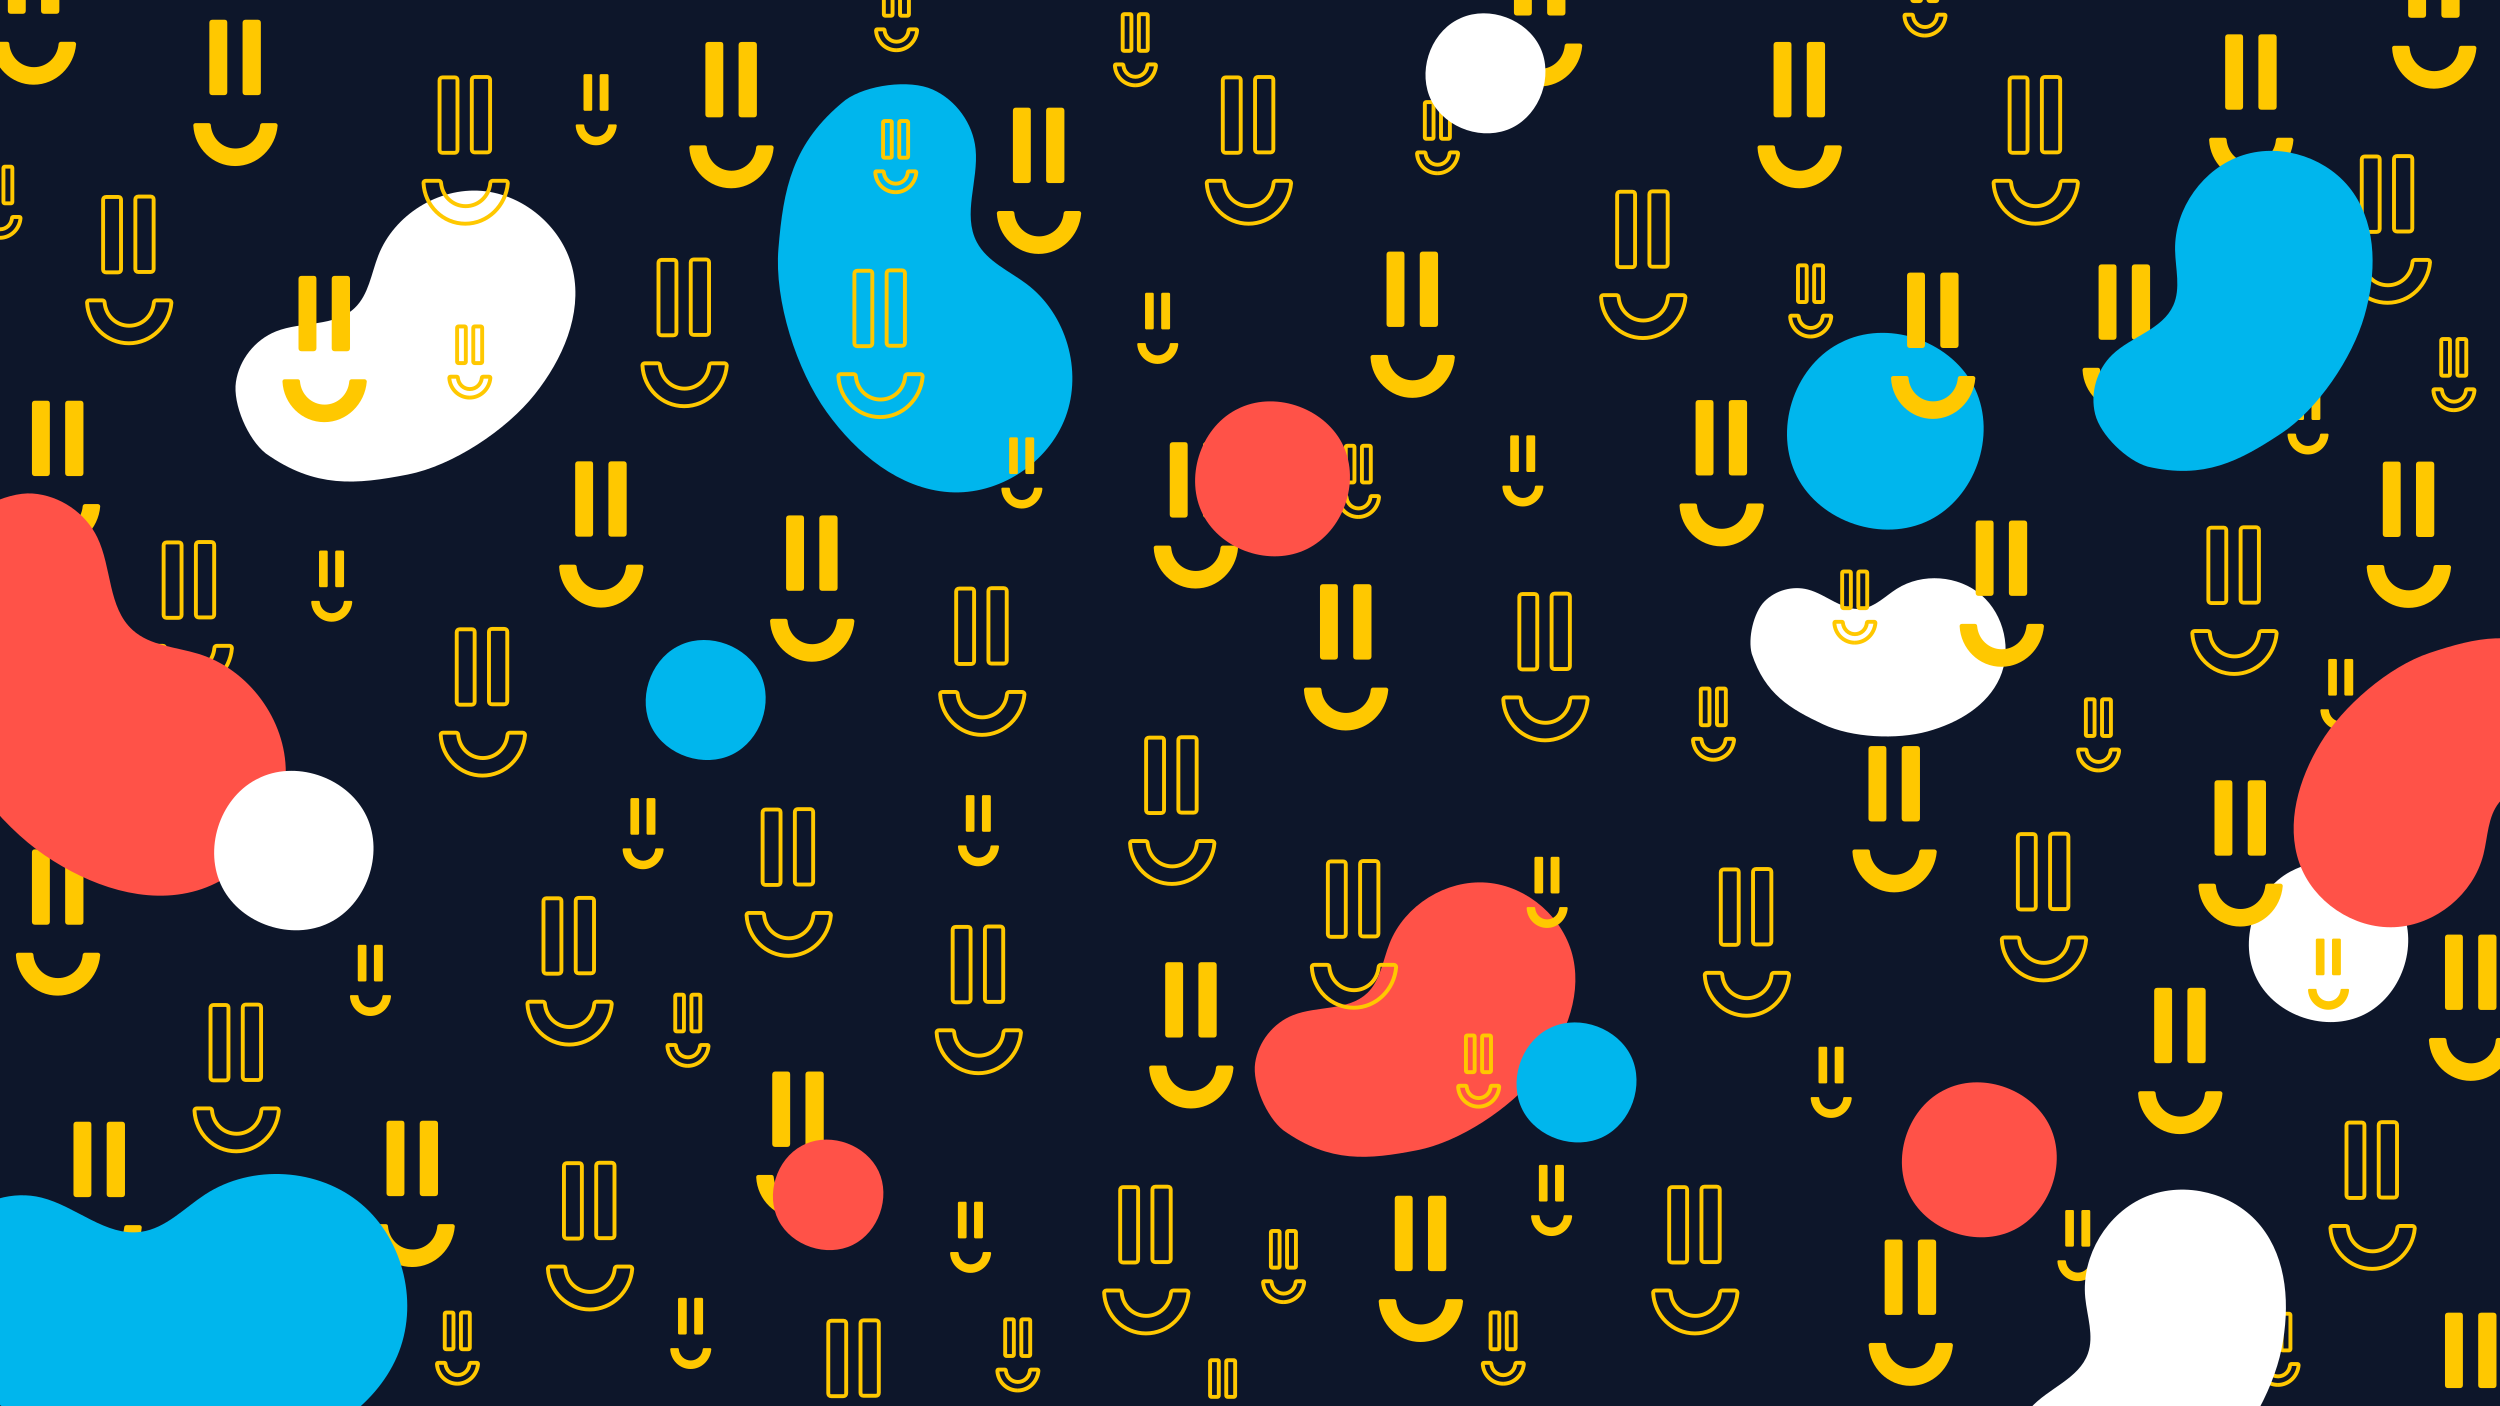 <svg xmlns="http://www.w3.org/2000/svg" viewBox="0 0 2560 1440"><defs><style>.cls-1{fill:#00b6ed}.cls-2{fill:#ff5248}.cls-3{fill:#fff}.cls-4{fill:#ffc800}.cls-6{fill:none;stroke:#ffc800;stroke-miterlimit:10;stroke-width:4px}</style></defs><path style="fill:#0d162a" d="M0 0h2560v1441.23H0z" id="BACKGROUND"/><g id="bulles_dessous" data-name="bulles dessous"><path class="cls-3" d="M1793.83 669.54c-4.25-15.51 1.69-42.23 12.99-53.67 11.3-11.44 28.86-16.27 44.42-12.21 19.17 5 35.56 22.25 55.2 19.66 13.74-1.81 24.07-12.9 35.76-20.33 26.2-16.67 63.21-13.96 86.71 6.35 23.5 20.3 31.55 56.53 18.86 84.87-12.95 28.93-43.36 46.35-73.93 54.76-31.47 8.66-77.56 6.57-107.09-7.32-33.91-15.95-59.18-30.83-72.93-72.11"/><path class="cls-2" d="M1313.96 1157.32c-17.03-13.54-31.87-47.47-28.67-68.99 3.2-21.52 18.52-40.81 38.76-48.81 24.92-9.85 56.6-4.1 75.99-22.61 13.56-12.95 15.98-33.3 22.82-50.76 15.31-39.12 57.88-65.72 99.76-62.31 41.87 3.41 79.59 36.54 88.36 77.63 8.96 41.93-10.34 85.24-37 118.83-27.45 34.58-79.45 69.11-122.79 77.52-49.76 9.66-89.25 13.59-137.22-20.51"/><path class="cls-3" d="M271.99 464.2c-18.05-14.36-33.79-50.33-30.4-73.14 3.39-22.81 19.64-43.27 41.09-51.75 26.42-10.44 60.01-4.35 80.56-23.97 14.38-13.73 16.95-35.3 24.19-53.82 16.23-41.48 61.37-69.67 105.76-66.06 44.39 3.61 84.38 38.74 93.68 82.3 9.5 44.46-10.96 90.38-39.23 125.99-29.1 36.67-84.23 73.27-130.19 82.19-52.76 10.24-94.62 14.41-145.48-21.74"/><path class="cls-1" d="M865.84 102.31c21.27-15.29 65.43-21.37 89.31-10.61 23.88 10.76 41.21 34.83 43.85 60.89 3.25 32.1-13.79 66.92 1.3 95.44 10.56 19.95 33.34 29.43 51.33 43.06 40.31 30.55 57.17 88.59 39.5 135.98-17.67 47.39-68.41 80.23-118.88 76.94-51.52-3.36-95.37-39.91-125.55-81.8-31.07-43.13-54.03-114.69-49.58-167.66 5.11-60.81 13.49-107.84 68.71-152.25M1670.5 1082.18c-13.58-29.07-52.07-43.44-81.38-30.4l-4.17 2.05c-28.26 15.2-40.45 54.43-25.78 82.96 14.66 28.54 53.66 41.46 82.46 27.33 28.81-14.13 42.46-52.87 28.87-81.94zM2022.62 398.59c-22.27-47.64-85.34-71.2-133.39-49.83l-6.84 3.35c-46.31 24.91-66.3 89.21-42.26 135.98 24.04 46.77 87.95 67.96 135.16 44.8 47.21-23.15 69.59-86.66 47.32-134.3z"/><path class="cls-3" d="M2459 930.16c-18.05-38.61-69.16-57.71-108.1-40.39l-5.54 2.72c-37.53 20.19-53.73 72.3-34.25 110.2 19.48 37.91 71.28 55.07 109.54 36.31 38.26-18.77 56.4-70.23 38.35-108.84z"/><path class="cls-2" d="M2099.31 1153.8c-17.54-37.52-67.21-56.07-105.05-39.24l-5.39 2.64c-36.47 19.62-52.21 70.25-33.28 107.09 18.93 36.83 69.26 53.52 106.44 35.28 37.18-18.23 54.8-68.25 37.27-105.76z"/></g><g id="Bulles-2" data-name="Bulles"><path class="cls-6" d="M807.29 978.77c-22.93 0-41.65-18.34-42.8-41.65 0-1.15.76-2.29 2.29-2.29h13.38c1.15 0 2.29.76 2.29 2.29 1.15 13.38 11.85 23.69 25.22 23.69s24.08-10.32 25.22-23.69c0-1.15 1.15-2.29 2.29-2.29h13.38c1.15 0 2.29 1.15 2.29 2.29-1.91 23.31-20.64 41.65-43.57 41.65M780.92 903.11v-71.08c0-1.91 1.15-3.06 3.06-3.06h12.61c1.91 0 2.68 1.15 2.68 3.06v71.08c0 1.91-1.15 3.06-3.06 3.06h-12.23c-1.91 0-3.06-1.15-3.06-3.06M813.94 902.7v-71.08c0-1.91 1.15-3.06 3.06-3.06h12.61c1.91 0 3.06 1.15 3.06 3.06v71.08c0 1.91-1.15 3.06-3.06 3.06H817c-1.91 0-3.06-1.15-3.06-3.06M1199.99 905.14c-22.93 0-41.65-18.34-42.8-41.65 0-1.15.76-2.29 2.29-2.29h13.38c1.15 0 2.29.76 2.29 2.29 1.15 13.38 11.85 23.69 25.22 23.69s24.08-10.32 25.22-23.69c0-1.15 1.15-2.29 2.29-2.29h13.38c1.15 0 2.29 1.15 2.29 2.29-1.91 23.31-20.64 41.65-43.57 41.65M1173.62 829.47v-71.08c0-1.91 1.15-3.06 3.06-3.06h12.61c1.91 0 2.68 1.15 2.68 3.06v71.08c0 1.91-1.15 3.06-3.06 3.06h-12.23c-1.91 0-3.06-1.15-3.06-3.06M1206.65 829.06v-71.08c0-1.91 1.15-3.06 3.06-3.06h12.61c1.91 0 3.06 1.15 3.06 3.06v71.08c0 1.91-1.15 3.06-3.06 3.06h-12.61c-1.91 0-3.06-1.15-3.06-3.06M131.95 351.51c-22.93 0-41.65-18.34-42.8-41.65 0-1.15.76-2.29 2.29-2.29h13.38c1.15 0 2.29.76 2.29 2.29 1.15 13.38 11.85 23.69 25.22 23.69s24.08-10.32 25.22-23.69c0-1.15 1.15-2.29 2.29-2.29h13.38c1.15 0 2.29 1.15 2.29 2.29-1.91 23.31-20.64 41.65-43.57 41.65M105.58 275.85v-71.08c0-1.91 1.15-3.06 3.06-3.06h12.61c1.91 0 2.68 1.15 2.68 3.06v71.08c0 1.91-1.15 3.06-3.06 3.06h-12.23c-1.91 0-3.06-1.15-3.06-3.06M138.6 275.44v-71.08c0-1.91 1.15-3.06 3.06-3.06h12.61c1.91 0 3.06 1.15 3.06 3.06v71.08c0 1.91-1.15 3.06-3.06 3.06h-12.61c-1.91 0-3.06-1.15-3.06-3.06M901.27 427.08c-22.93 0-41.65-18.34-42.8-41.65 0-1.15.76-2.29 2.29-2.29h13.38c1.15 0 2.29.76 2.29 2.29 1.15 13.38 11.85 23.69 25.22 23.69s24.08-10.32 25.22-23.69c0-1.15 1.15-2.29 2.29-2.29h13.38c1.15 0 2.29 1.15 2.29 2.29-1.91 23.31-20.64 41.65-43.57 41.65M874.9 351.41v-71.08c0-1.91 1.15-3.06 3.06-3.06h12.61c1.91 0 2.68 1.15 2.68 3.06v71.08c0 1.91-1.15 3.06-3.06 3.06h-12.23c-1.91 0-3.06-1.15-3.06-3.06M907.92 351v-71.08c0-1.91 1.15-3.06 3.06-3.06h12.61c1.91 0 3.06 1.15 3.06 3.06V351c0 1.91-1.15 3.06-3.06 3.06h-12.61c-1.91 0-3.06-1.15-3.06-3.06M700.67 415.94c-22.93 0-41.65-18.34-42.8-41.65 0-1.15.76-2.29 2.29-2.29h13.38c1.15 0 2.29.76 2.29 2.29 1.15 13.38 11.85 23.69 25.22 23.69s24.08-10.32 25.22-23.69c0-1.15 1.15-2.29 2.29-2.29h13.38c1.15 0 2.29 1.15 2.29 2.29-1.91 23.31-20.64 41.65-43.57 41.65M674.3 340.27v-71.08c0-1.91 1.15-3.06 3.06-3.06h12.61c1.91 0 2.68 1.15 2.68 3.06v71.08c0 1.91-1.15 3.06-3.06 3.06h-12.23c-1.91 0-3.06-1.15-3.06-3.06M707.32 339.86v-71.08c0-1.91 1.15-3.06 3.06-3.06h12.61c1.91 0 3.06 1.15 3.06 3.06v71.08c0 1.91-1.15 3.06-3.06 3.06h-12.61c-1.91 0-3.06-1.15-3.06-3.06M494.06 794.21c-22.93 0-41.65-18.34-42.8-41.65 0-1.15.76-2.29 2.29-2.29h13.38c1.15 0 2.29.76 2.29 2.29 1.15 13.38 11.85 23.69 25.22 23.69s24.08-10.32 25.22-23.69c0-1.15 1.15-2.29 2.29-2.29h13.38c1.15 0 2.29 1.15 2.29 2.29-1.91 23.31-20.64 41.65-43.57 41.65M467.69 718.55v-71.08c0-1.91 1.15-3.06 3.06-3.06h12.61c1.91 0 2.68 1.15 2.68 3.06v71.08c0 1.91-1.15 3.06-3.06 3.06h-12.23c-1.91 0-3.06-1.15-3.06-3.06M500.71 718.14v-71.08c0-1.91 1.15-3.06 3.06-3.06h12.61c1.91 0 3.06 1.15 3.06 3.06v71.08c0 1.91-1.15 3.06-3.06 3.06h-12.61c-1.91 0-3.06-1.15-3.06-3.06M603.86 1340.89c-22.93 0-41.65-18.34-42.8-41.65 0-1.15.76-2.29 2.29-2.29h13.38c1.15 0 2.29.76 2.29 2.29 1.15 13.38 11.85 23.69 25.22 23.69s24.08-10.32 25.22-23.69c0-1.15 1.15-2.29 2.29-2.29h13.38c1.15 0 2.29 1.15 2.29 2.29-1.91 23.31-20.64 41.65-43.57 41.65M577.49 1265.22v-71.08c0-1.91 1.15-3.06 3.06-3.06h12.61c1.91 0 2.68 1.15 2.68 3.06v71.08c0 1.91-1.15 3.06-3.06 3.06h-12.23c-1.91 0-3.06-1.15-3.06-3.06M610.51 1264.81v-71.08c0-1.91 1.15-3.06 3.06-3.06h12.61c1.91 0 3.06 1.15 3.06 3.06v71.08c0 1.91-1.15 3.06-3.06 3.06h-12.61c-1.91 0-3.06-1.15-3.06-3.06M241.96 1178.94c-22.93 0-41.65-18.34-42.8-41.65 0-1.15.76-2.29 2.29-2.29h13.38c1.15 0 2.29.76 2.29 2.29 1.15 13.38 11.85 23.69 25.22 23.69s24.08-10.32 25.22-23.69c0-1.15 1.15-2.29 2.29-2.29h13.38c1.15 0 2.29 1.15 2.29 2.29-1.91 23.31-20.64 41.65-43.57 41.65M215.59 1103.27v-71.08c0-1.91 1.15-3.06 3.06-3.06h12.61c1.91 0 2.68 1.15 2.68 3.06v71.08c0 1.91-1.15 3.06-3.06 3.06h-12.23c-1.91 0-3.06-1.15-3.06-3.06M248.61 1102.86v-71.08c0-1.91 1.15-3.06 3.06-3.06h12.61c1.91 0 3.06 1.15 3.06 3.06v71.08c0 1.91-1.15 3.06-3.06 3.06h-12.61c-1.91 0-3.06-1.15-3.06-3.06M1682.32 346.16c-22.93 0-41.65-18.34-42.8-41.65 0-1.15.76-2.29 2.29-2.29h13.38c1.15 0 2.29.76 2.29 2.29 1.15 13.38 11.85 23.69 25.22 23.69s24.08-10.32 25.22-23.69c0-1.15 1.15-2.29 2.29-2.29h13.38c1.15 0 2.29 1.15 2.29 2.29-1.91 23.31-20.64 41.65-43.57 41.65M1655.96 270.49v-71.08c0-1.91 1.15-3.06 3.06-3.06h12.61c1.91 0 2.68 1.15 2.68 3.06v71.08c0 1.91-1.15 3.06-3.06 3.06h-12.23c-1.91 0-3.06-1.15-3.06-3.06M1688.98 270.08V199c0-1.91 1.15-3.06 3.06-3.06h12.61c1.91 0 3.06 1.15 3.06 3.06v71.08c0 1.91-1.15 3.06-3.06 3.06h-12.61c-1.91 0-3.06-1.15-3.06-3.06M2092.63 1003.93c-22.93 0-41.65-18.34-42.8-41.65 0-1.15.76-2.29 2.29-2.29h13.38c1.15 0 2.29.76 2.29 2.29 1.15 13.38 11.85 23.69 25.22 23.69s24.08-10.32 25.22-23.69c0-1.15 1.15-2.29 2.29-2.29h13.38c1.15 0 2.29 1.15 2.29 2.29-1.91 23.31-20.64 41.65-43.57 41.65M2066.27 928.27v-71.08c0-1.91 1.15-3.06 3.06-3.06h12.61c1.91 0 2.68 1.15 2.68 3.06v71.08c0 1.91-1.15 3.06-3.06 3.06h-12.23c-1.91 0-3.06-1.15-3.06-3.06M2099.29 927.86v-71.08c0-1.91 1.15-3.06 3.06-3.06h12.61c1.91 0 3.06 1.15 3.06 3.06v71.08c0 1.91-1.15 3.06-3.06 3.06h-12.61c-1.91 0-3.06-1.15-3.06-3.06M1582.17 758.11c-22.93 0-41.65-18.34-42.8-41.65 0-1.15.76-2.29 2.29-2.29h13.38c1.15 0 2.29.76 2.29 2.29 1.15 13.38 11.85 23.69 25.22 23.69s24.08-10.32 25.22-23.69c0-1.15 1.15-2.29 2.29-2.29h13.38c1.15 0 2.29 1.15 2.29 2.29-1.91 23.31-20.64 41.65-43.57 41.65M1555.8 682.45v-71.08c0-1.91 1.15-3.06 3.06-3.06h12.61c1.91 0 2.68 1.15 2.68 3.06v71.08c0 1.91-1.15 3.06-3.06 3.06h-12.23c-1.91 0-3.06-1.15-3.06-3.06M1588.83 682.04v-71.08c0-1.91 1.15-3.06 3.06-3.06h12.61c1.91 0 3.06 1.15 3.06 3.06v71.08c0 1.91-1.15 3.06-3.06 3.06h-12.61c-1.91 0-3.06-1.15-3.06-3.06M1001.91 1098.96c-22.93 0-41.65-18.34-42.8-41.65 0-1.15.76-2.29 2.29-2.29h13.38c1.15 0 2.29.76 2.29 2.29 1.15 13.38 11.85 23.69 25.22 23.69s24.08-10.32 25.22-23.69c0-1.15 1.15-2.29 2.29-2.29h13.38c1.15 0 2.29 1.15 2.29 2.29-1.91 23.31-20.64 41.65-43.57 41.65M975.54 1023.3v-71.08c0-1.91 1.15-3.06 3.06-3.06h12.61c1.91 0 2.68 1.15 2.68 3.06v71.08c0 1.91-1.15 3.06-3.06 3.06H978.6c-1.91 0-3.06-1.15-3.06-3.06M1008.56 1022.89v-71.08c0-1.91 1.15-3.06 3.06-3.06h12.61c1.91 0 3.06 1.15 3.06 3.06v71.08c0 1.91-1.15 3.06-3.06 3.06h-12.61c-1.91 0-3.06-1.15-3.06-3.06M2084.23 229.08c-22.93 0-41.65-18.34-42.8-41.65 0-1.15.76-2.29 2.29-2.29h13.38c1.15 0 2.29.76 2.29 2.29 1.15 13.38 11.85 23.69 25.22 23.69s24.08-10.32 25.22-23.69c0-1.15 1.15-2.29 2.29-2.29h13.38c1.15 0 2.29 1.15 2.29 2.29-1.91 23.31-20.64 41.65-43.57 41.65M2057.86 153.41V82.33c0-1.91 1.15-3.06 3.06-3.06h12.61c1.91 0 2.68 1.15 2.68 3.06v71.08c0 1.91-1.15 3.06-3.06 3.06h-12.23c-1.91 0-3.06-1.15-3.06-3.06M2090.88 153V81.92c0-1.91 1.15-3.06 3.06-3.06h12.61c1.91 0 3.06 1.15 3.06 3.06V153c0 1.91-1.15 3.06-3.06 3.06h-12.61c-1.91 0-3.06-1.15-3.06-3.06M1278.52 229.08c-22.93 0-41.65-18.34-42.8-41.65 0-1.15.76-2.29 2.29-2.29h13.38c1.15 0 2.29.76 2.29 2.29 1.15 13.38 11.85 23.69 25.22 23.69s24.08-10.32 25.22-23.69c0-1.15 1.15-2.29 2.29-2.29h13.38c1.15 0 2.29 1.15 2.29 2.29-1.91 23.31-20.64 41.65-43.57 41.65M1252.15 153.41V82.33c0-1.91 1.15-3.06 3.06-3.06h12.61c1.91 0 2.68 1.15 2.68 3.06v71.08c0 1.91-1.15 3.06-3.06 3.06h-12.23c-1.91 0-3.06-1.15-3.06-3.06M1285.17 153V81.92c0-1.91 1.15-3.06 3.06-3.06h12.61c1.91 0 3.06 1.15 3.06 3.06V153c0 1.91-1.15 3.06-3.06 3.06h-12.61c-1.91 0-3.06-1.15-3.06-3.06M1173.43 1365.42c-22.93 0-41.65-18.34-42.8-41.65 0-1.15.76-2.29 2.29-2.29h13.38c1.15 0 2.29.76 2.29 2.29 1.15 13.38 11.85 23.69 25.22 23.69s24.08-10.32 25.22-23.69c0-1.15 1.15-2.29 2.29-2.29h13.38c1.15 0 2.29 1.15 2.29 2.29-1.91 23.31-20.64 41.65-43.57 41.65M1147.07 1289.75v-71.08c0-1.91 1.15-3.06 3.06-3.06h12.61c1.91 0 2.68 1.15 2.68 3.06v71.08c0 1.91-1.15 3.06-3.06 3.06h-12.23c-1.91 0-3.06-1.15-3.06-3.06M1180.09 1289.34v-71.08c0-1.91 1.15-3.06 3.06-3.06h12.61c1.91 0 3.06 1.15 3.06 3.06v71.08c0 1.91-1.15 3.06-3.06 3.06h-12.61c-1.91 0-3.06-1.15-3.06-3.06M1788.47 1040.1c-22.93 0-41.65-18.34-42.8-41.65 0-1.15.76-2.29 2.29-2.29h13.38c1.15 0 2.29.76 2.29 2.29 1.15 13.38 11.85 23.69 25.22 23.69s24.08-10.32 25.22-23.69c0-1.15 1.15-2.29 2.29-2.29h13.38c1.15 0 2.29 1.15 2.29 2.29-1.91 23.31-20.64 41.65-43.57 41.65M1762.1 964.44v-71.08c0-1.91 1.15-3.06 3.06-3.06h12.61c1.91 0 2.68 1.15 2.68 3.06v71.08c0 1.91-1.15 3.06-3.06 3.06h-12.23c-1.91 0-3.06-1.15-3.06-3.06M1795.12 964.03v-71.08c0-1.91 1.15-3.06 3.06-3.06h12.61c1.91 0 3.06 1.15 3.06 3.06v71.08c0 1.91-1.15 3.06-3.06 3.06h-12.61c-1.91 0-3.06-1.15-3.06-3.06M476.48 229.08c-22.93 0-41.65-18.34-42.8-41.65 0-1.15.76-2.29 2.29-2.29h13.38c1.15 0 2.29.76 2.29 2.29 1.15 13.38 11.85 23.69 25.22 23.69s24.08-10.32 25.22-23.69c0-1.15 1.15-2.29 2.29-2.29h13.38c1.15 0 2.29 1.15 2.29 2.29-1.91 23.31-20.64 41.65-43.57 41.65M450.11 153.41V82.33c0-1.91 1.15-3.06 3.06-3.06h12.61c1.91 0 2.68 1.15 2.68 3.06v71.08c0 1.91-1.15 3.06-3.06 3.06h-12.23c-1.91 0-3.06-1.15-3.06-3.06M483.13 153V81.92c0-1.91 1.15-3.06 3.06-3.06h12.61c1.91 0 3.06 1.15 3.06 3.06V153c0 1.91-1.15 3.06-3.06 3.06h-12.61c-1.91 0-3.06-1.15-3.06-3.06M193.93 705.27c-22.93 0-41.65-18.34-42.8-41.65 0-1.15.76-2.29 2.29-2.29h13.38c1.15 0 2.29.76 2.29 2.29 1.15 13.38 11.85 23.69 25.22 23.69s24.08-10.32 25.22-23.69c0-1.15 1.15-2.29 2.29-2.29h13.38c1.15 0 2.29 1.15 2.29 2.29-1.91 23.31-20.64 41.65-43.57 41.65M167.56 629.61v-71.08c0-1.91 1.15-3.06 3.06-3.06h12.61c1.91 0 2.68 1.15 2.68 3.06v71.08c0 1.91-1.15 3.06-3.06 3.06h-12.23c-1.91 0-3.06-1.15-3.06-3.06M200.59 629.2v-71.08c0-1.91 1.15-3.06 3.06-3.06h12.61c1.91 0 3.06 1.15 3.06 3.06v71.08c0 1.91-1.15 3.06-3.06 3.06h-12.61c-1.91 0-3.06-1.15-3.06-3.06M2429.17 1299.32c-22.93 0-41.65-18.34-42.8-41.65 0-1.15.76-2.29 2.29-2.29h13.38c1.15 0 2.29.76 2.29 2.29 1.15 13.38 11.85 23.69 25.22 23.69s24.08-10.32 25.22-23.69c0-1.15 1.15-2.29 2.29-2.29h13.38c1.15 0 2.29 1.15 2.29 2.29-1.91 23.31-20.64 41.65-43.57 41.65M2402.8 1223.65v-71.08c0-1.91 1.15-3.06 3.06-3.06h12.61c1.91 0 2.68 1.15 2.68 3.06v71.08c0 1.91-1.15 3.06-3.06 3.06h-12.23c-1.91 0-3.06-1.15-3.06-3.06M2435.82 1223.24v-71.08c0-1.91 1.15-3.06 3.06-3.06h12.61c1.91 0 3.06 1.15 3.06 3.06v71.08c0 1.91-1.15 3.06-3.06 3.06h-12.61c-1.91 0-3.06-1.15-3.06-3.06M1735.62 1365.42c-22.93 0-41.65-18.34-42.8-41.65 0-1.15.76-2.29 2.29-2.29h13.38c1.15 0 2.29.76 2.29 2.29 1.15 13.38 11.85 23.69 25.22 23.69s24.08-10.32 25.22-23.69c0-1.15 1.15-2.29 2.29-2.29h13.38c1.15 0 2.29 1.15 2.29 2.29-1.91 23.31-20.64 41.65-43.57 41.65M1709.25 1289.75v-71.08c0-1.91 1.15-3.06 3.06-3.06h12.61c1.91 0 2.68 1.15 2.68 3.06v71.08c0 1.91-1.15 3.06-3.06 3.06h-12.23c-1.91 0-3.06-1.15-3.06-3.06M1742.27 1289.34v-71.08c0-1.91 1.15-3.06 3.06-3.06h12.61c1.91 0 3.06 1.15 3.06 3.06v71.08c0 1.91-1.15 3.06-3.06 3.06h-12.61c-1.91 0-3.06-1.15-3.06-3.06M2287.73 690.13c-22.93 0-41.65-18.34-42.8-41.65 0-1.15.76-2.29 2.29-2.29h13.38c1.15 0 2.29.76 2.29 2.29 1.15 13.38 11.85 23.69 25.22 23.69s24.08-10.32 25.22-23.69c0-1.15 1.15-2.29 2.29-2.29H2329c1.15 0 2.29 1.15 2.29 2.29-1.91 23.31-20.64 41.65-43.57 41.65M2261.36 614.47v-71.08c0-1.91 1.15-3.06 3.06-3.06h12.61c1.91 0 2.68 1.15 2.68 3.06v71.08c0 1.91-1.15 3.06-3.06 3.06h-12.23c-1.91 0-3.06-1.15-3.06-3.06M2294.39 614.06v-71.08c0-1.91 1.15-3.06 3.06-3.06h12.61c1.91 0 3.06 1.15 3.06 3.06v71.08c0 1.91-1.15 3.06-3.06 3.06h-12.61c-1.91 0-3.06-1.15-3.06-3.06M2444.8 310.06c-22.93 0-41.65-18.34-42.8-41.65 0-1.15.76-2.29 2.29-2.29h13.38c1.15 0 2.29.76 2.29 2.29 1.15 13.38 11.85 23.69 25.22 23.69s24.08-10.32 25.22-23.69c0-1.15 1.15-2.29 2.29-2.29h13.38c1.15 0 2.29 1.15 2.29 2.29-1.91 23.31-20.64 41.65-43.57 41.65M2418.44 234.39v-71.08c0-1.91 1.15-3.06 3.06-3.06h12.61c1.91 0 2.68 1.15 2.68 3.06v71.08c0 1.91-1.15 3.06-3.06 3.06h-12.23c-1.91 0-3.06-1.15-3.06-3.06M2451.46 233.98V162.9c0-1.91 1.15-3.06 3.06-3.06h12.61c1.91 0 3.06 1.15 3.06 3.06v71.08c0 1.91-1.15 3.06-3.06 3.06h-12.61c-1.91 0-3.06-1.15-3.06-3.06M1005.5 752.51c-22.93 0-41.65-18.34-42.8-41.65 0-1.15.76-2.29 2.29-2.29h13.38c1.15 0 2.29.76 2.29 2.29 1.15 13.38 11.85 23.69 25.22 23.69s24.08-10.32 25.22-23.69c0-1.15 1.15-2.29 2.29-2.29h13.38c1.15 0 2.29 1.15 2.29 2.29-1.91 23.31-20.64 41.65-43.57 41.65M979.13 676.85v-71.08c0-1.91 1.15-3.06 3.06-3.06h12.61c1.91 0 2.68 1.15 2.68 3.06v71.08c0 1.91-1.15 3.06-3.06 3.06h-12.23c-1.91 0-3.06-1.15-3.06-3.06M1012.15 676.44v-71.08c0-1.91 1.15-3.06 3.06-3.06h12.61c1.91 0 3.06 1.15 3.06 3.06v71.08c0 1.91-1.15 3.06-3.06 3.06h-12.61c-1.91 0-3.06-1.15-3.06-3.06M582.89 1069.66c-22.93 0-41.65-18.34-42.8-41.65 0-1.15.76-2.29 2.29-2.29h13.38c1.15 0 2.29.76 2.29 2.29 1.15 13.38 11.85 23.69 25.22 23.69s24.08-10.32 25.22-23.69c0-1.15 1.15-2.29 2.29-2.29h13.38c1.15 0 2.29 1.15 2.29 2.29-1.91 23.31-20.64 41.65-43.57 41.65M556.53 993.99v-71.08c0-1.91 1.15-3.06 3.06-3.06h12.61c1.91 0 2.68 1.15 2.68 3.06v71.08c0 1.91-1.15 3.06-3.06 3.06h-12.23c-1.91 0-3.06-1.15-3.06-3.06M589.55 993.58V922.5c0-1.91 1.15-3.06 3.06-3.06h12.61c1.91 0 3.06 1.15 3.06 3.06v71.08c0 1.91-1.15 3.06-3.06 3.06h-12.61c-1.91 0-3.06-1.15-3.06-3.06M848.15 1426.62v-71.08c0-1.91 1.15-3.06 3.06-3.06h12.61c1.91 0 2.68 1.15 2.68 3.06v71.08c0 1.91-1.15 3.06-3.06 3.06h-12.23c-1.91 0-3.06-1.15-3.06-3.06M881.17 1426.21v-71.08c0-1.91 1.15-3.06 3.06-3.06h12.61c1.91 0 3.06 1.15 3.06 3.06v71.08c0 1.91-1.15 3.06-3.06 3.06h-12.61c-1.91 0-3.06-1.15-3.06-3.06"/><path class="cls-4" d="M615.35 622.18c-22.93 0-41.65-18.34-42.8-41.65 0-1.15.76-2.29 2.29-2.29h13.38c1.15 0 2.29.76 2.29 2.29 1.15 13.38 11.85 23.69 25.22 23.69s24.08-10.32 25.22-23.69c0-1.15 1.15-2.29 2.29-2.29h13.38c1.15 0 2.29 1.15 2.29 2.29-1.91 23.31-20.64 41.65-43.57 41.65M588.98 546.51v-71.08c0-1.91 1.15-3.06 3.06-3.06h12.61c1.91 0 2.68 1.15 2.68 3.06v71.08c0 1.91-1.15 3.06-3.06 3.06h-12.23c-1.91 0-3.06-1.15-3.06-3.06M622.99 546.51v-71.08c0-1.91 1.15-3.06 3.06-3.06h12.61c1.91 0 3.06 1.15 3.06 3.06v71.08c0 1.91-1.15 3.06-3.06 3.06h-12.61c-1.91 0-3.06-1.15-3.06-3.06M332.04 432.29c-22.93 0-41.65-18.34-42.8-41.65 0-1.15.76-2.29 2.29-2.29h13.38c1.15 0 2.29.76 2.29 2.29 1.15 13.38 11.85 23.69 25.22 23.69s24.08-10.32 25.22-23.69c0-1.15 1.15-2.29 2.29-2.29h13.38c1.15 0 2.29 1.15 2.29 2.29-1.91 23.31-20.64 41.65-43.57 41.65M305.67 356.62v-71.08c0-1.91 1.15-3.06 3.06-3.06h12.61c1.91 0 2.68 1.15 2.68 3.06v71.08c0 1.91-1.15 3.06-3.06 3.06h-12.23c-1.91 0-3.06-1.15-3.06-3.06M339.68 356.62v-71.08c0-1.91 1.15-3.06 3.06-3.06h12.61c1.91 0 3.06 1.15 3.06 3.06v71.08c0 1.91-1.15 3.06-3.06 3.06h-12.61c-1.91 0-3.06-1.15-3.06-3.06M59.07 1019.53c-22.93 0-41.65-18.34-42.8-41.65 0-1.15.76-2.29 2.29-2.29h13.38c1.15 0 2.29.76 2.29 2.29 1.15 13.38 11.85 23.69 25.22 23.69s24.08-10.32 25.22-23.69c0-1.15 1.15-2.29 2.29-2.29h13.38c1.15 0 2.29 1.15 2.29 2.29-1.91 23.31-20.64 41.65-43.57 41.65M32.7 943.86v-71.08c0-1.91 1.15-3.06 3.06-3.06h12.61c1.91 0 2.68 1.15 2.68 3.06v71.08c0 1.91-1.15 3.06-3.06 3.06H35.76c-1.91 0-3.06-1.15-3.06-3.06M66.72 943.86v-71.08c0-1.91 1.15-3.06 3.06-3.06h12.61c1.91 0 3.06 1.15 3.06 3.06v71.08c0 1.91-1.15 3.06-3.06 3.06H69.78c-1.91 0-3.06-1.15-3.06-3.06M240.75 170.03c-22.93 0-41.65-18.34-42.8-41.65 0-1.15.76-2.29 2.29-2.29h13.38c1.15 0 2.29.76 2.29 2.29 1.15 13.38 11.85 23.69 25.22 23.69s24.08-10.32 25.22-23.69c0-1.15 1.15-2.29 2.29-2.29h13.38c1.15 0 2.29 1.15 2.29 2.29-1.91 23.31-20.64 41.65-43.57 41.65M214.38 94.36V23.28c0-1.91 1.15-3.06 3.06-3.06h12.61c1.91 0 2.68 1.15 2.68 3.06v71.08c0 1.91-1.15 3.06-3.06 3.06h-12.23c-1.91 0-3.06-1.15-3.06-3.06M248.39 94.36V23.28c0-1.91 1.15-3.06 3.06-3.06h12.61c1.91 0 3.06 1.15 3.06 3.06v71.08c0 1.91-1.15 3.06-3.06 3.06h-12.61c-1.91 0-3.06-1.15-3.06-3.06M101.6 1298.44c-22.93 0-41.65-18.34-42.8-41.65 0-1.15.76-2.29 2.29-2.29h13.38c1.15 0 2.29.76 2.29 2.29 1.15 13.38 11.85 23.69 25.22 23.69s24.08-10.32 25.22-23.69c0-1.15 1.15-2.29 2.29-2.29h13.38c1.15 0 2.29 1.15 2.29 2.29-1.91 23.31-20.64 41.65-43.57 41.65M75.23 1222.78v-71.08c0-1.91 1.15-3.06 3.06-3.06H90.9c1.91 0 2.68 1.15 2.68 3.06v71.08c0 1.91-1.15 3.06-3.06 3.06H78.29c-1.91 0-3.06-1.15-3.06-3.06M109.25 1222.78v-71.08c0-1.91 1.15-3.06 3.06-3.06h12.61c1.91 0 3.06 1.15 3.06 3.06v71.08c0 1.91-1.15 3.06-3.06 3.06h-12.61c-1.91 0-3.06-1.15-3.06-3.06M748.66 192.78c-22.93 0-41.65-18.34-42.8-41.65 0-1.15.76-2.29 2.29-2.29h13.38c1.15 0 2.29.76 2.29 2.29 1.15 13.38 11.85 23.69 25.22 23.69s24.08-10.32 25.22-23.69c0-1.15 1.15-2.29 2.29-2.29h13.38c1.15 0 2.29 1.15 2.29 2.29-1.91 23.31-20.64 41.65-43.57 41.65M722.3 117.11V46.03c0-1.91 1.15-3.06 3.06-3.06h12.61c1.91 0 2.68 1.15 2.68 3.06v71.08c0 1.91-1.15 3.06-3.06 3.06h-12.23c-1.91 0-3.06-1.15-3.06-3.06M756.31 117.11V46.03c0-1.91 1.15-3.06 3.06-3.06h12.61c1.91 0 3.06 1.15 3.06 3.06v71.08c0 1.91-1.15 3.06-3.06 3.06h-12.61c-1.91 0-3.06-1.15-3.06-3.06M422.16 1297.44c-22.93 0-41.65-18.34-42.8-41.65 0-1.15.76-2.29 2.29-2.29h13.38c1.15 0 2.29.76 2.29 2.29 1.15 13.38 11.85 23.69 25.22 23.69s24.08-10.32 25.22-23.69c0-1.15 1.15-2.29 2.29-2.29h13.38c1.15 0 2.29 1.15 2.29 2.29-1.91 23.31-20.64 41.65-43.57 41.65M395.79 1221.77v-71.08c0-1.91 1.15-3.06 3.06-3.06h12.61c1.91 0 2.68 1.15 2.68 3.06v71.08c0 1.91-1.15 3.06-3.06 3.06h-12.23c-1.91 0-3.06-1.15-3.06-3.06M429.8 1221.77v-71.08c0-1.91 1.15-3.06 3.06-3.06h12.61c1.91 0 3.06 1.15 3.06 3.06v71.08c0 1.91-1.15 3.06-3.06 3.06h-12.61c-1.91 0-3.06-1.15-3.06-3.06M1063.58 260.03c-22.93 0-41.65-18.34-42.8-41.65 0-1.15.76-2.29 2.29-2.29h13.38c1.15 0 2.29.76 2.29 2.29 1.15 13.38 11.85 23.69 25.22 23.69s24.08-10.32 25.22-23.69c0-1.15 1.15-2.29 2.29-2.29h13.38c1.15 0 2.29 1.15 2.29 2.29-1.91 23.31-20.64 41.65-43.57 41.65M1037.21 184.37v-71.08c0-1.91 1.15-3.06 3.06-3.06h12.61c1.91 0 2.68 1.15 2.68 3.06v71.08c0 1.91-1.15 3.06-3.06 3.06h-12.23c-1.91 0-3.06-1.15-3.06-3.06M1071.22 184.37v-71.08c0-1.91 1.15-3.06 3.06-3.06h12.61c1.91 0 3.06 1.15 3.06 3.06v71.08c0 1.91-1.15 3.06-3.06 3.06h-12.61c-1.91 0-3.06-1.15-3.06-3.06M1224.2 602.64c-22.93 0-41.65-18.34-42.8-41.65 0-1.15.76-2.29 2.29-2.29h13.38c1.15 0 2.29.76 2.29 2.29 1.15 13.38 11.85 23.69 25.22 23.69s24.08-10.32 25.22-23.69c0-1.15 1.15-2.29 2.29-2.29h13.38c1.15 0 2.29 1.15 2.29 2.29-1.91 23.31-20.64 41.65-43.57 41.65M1197.83 526.97v-71.08c0-1.91 1.15-3.06 3.06-3.06h12.61c1.91 0 2.68 1.15 2.68 3.06v71.08c0 1.91-1.15 3.06-3.06 3.06h-12.23c-1.91 0-3.06-1.15-3.06-3.06M1231.84 526.97v-71.08c0-1.91 1.15-3.06 3.06-3.06h12.61c1.91 0 3.06 1.15 3.06 3.06v71.08c0 1.91-1.15 3.06-3.06 3.06h-12.61c-1.91 0-3.06-1.15-3.06-3.06M1378.03 748.01c-22.93 0-41.65-18.34-42.8-41.65 0-1.15.76-2.29 2.29-2.29h13.38c1.15 0 2.29.76 2.29 2.29 1.15 13.38 11.85 23.69 25.22 23.69s24.08-10.32 25.22-23.69c0-1.15 1.15-2.29 2.29-2.29h13.38c1.15 0 2.29 1.15 2.29 2.29-1.91 23.31-20.64 41.65-43.57 41.65M1351.66 672.34v-71.08c0-1.91 1.15-3.06 3.06-3.06h12.61c1.91 0 2.68 1.15 2.68 3.06v71.08c0 1.91-1.15 3.06-3.06 3.06h-12.23c-1.91 0-3.06-1.15-3.06-3.06M1385.67 672.34v-71.08c0-1.91 1.15-3.06 3.06-3.06h12.61c1.91 0 3.06 1.15 3.06 3.06v71.08c0 1.91-1.15 3.06-3.06 3.06h-12.61c-1.91 0-3.06-1.15-3.06-3.06M1454.6 1374.22c-22.93 0-41.65-18.34-42.8-41.65 0-1.15.76-2.29 2.29-2.29h13.38c1.15 0 2.29.76 2.29 2.29 1.15 13.38 11.85 23.69 25.22 23.69s24.08-10.32 25.22-23.69c0-1.15 1.15-2.29 2.29-2.29h13.38c1.15 0 2.29 1.15 2.29 2.29-1.91 23.31-20.64 41.65-43.57 41.65M1428.23 1298.56v-71.08c0-1.91 1.15-3.06 3.06-3.06h12.61c1.91 0 2.68 1.15 2.68 3.06v71.08c0 1.91-1.15 3.06-3.06 3.06h-12.23c-1.91 0-3.06-1.15-3.06-3.06M1462.24 1298.56v-71.08c0-1.91 1.15-3.06 3.06-3.06h12.61c1.91 0 3.06 1.15 3.06 3.06v71.08c0 1.91-1.15 3.06-3.06 3.06h-12.61c-1.91 0-3.06-1.15-3.06-3.06M1446.19 407.41c-22.93 0-41.65-18.34-42.8-41.65 0-1.15.76-2.29 2.29-2.29h13.38c1.15 0 2.29.76 2.29 2.29 1.15 13.38 11.85 23.69 25.22 23.69s24.08-10.32 25.22-23.69c0-1.15 1.15-2.29 2.29-2.29h13.38c1.15 0 2.29 1.15 2.29 2.29-1.91 23.31-20.64 41.65-43.57 41.65M1419.82 331.75v-71.08c0-1.91 1.15-3.06 3.06-3.06h12.61c1.91 0 2.68 1.15 2.68 3.06v71.08c0 1.91-1.15 3.06-3.06 3.06h-12.23c-1.91 0-3.06-1.15-3.06-3.06M1453.84 331.75v-71.08c0-1.91 1.15-3.06 3.06-3.06h12.61c1.91 0 3.06 1.15 3.06 3.06v71.08c0 1.91-1.15 3.06-3.06 3.06h-12.61c-1.91 0-3.06-1.15-3.06-3.06M1842.5 192.78c-22.93 0-41.65-18.34-42.8-41.65 0-1.15.76-2.29 2.29-2.29h13.38c1.15 0 2.29.76 2.29 2.29 1.15 13.38 11.85 23.69 25.22 23.69s24.08-10.32 25.22-23.69c0-1.15 1.15-2.29 2.29-2.29h13.38c1.15 0 2.29 1.15 2.29 2.29-1.91 23.31-20.64 41.65-43.57 41.65M1816.13 117.11V46.03c0-1.91 1.15-3.06 3.06-3.06h12.61c1.91 0 2.68 1.15 2.68 3.06v71.08c0 1.91-1.15 3.06-3.06 3.06h-12.23c-1.91 0-3.06-1.15-3.06-3.06M1850.14 117.11V46.03c0-1.91 1.15-3.06 3.06-3.06h12.61c1.91 0 3.06 1.15 3.06 3.06v71.08c0 1.91-1.15 3.06-3.06 3.06h-12.61c-1.91 0-3.06-1.15-3.06-3.06M1762.64 559.47c-22.93 0-41.65-18.34-42.8-41.65 0-1.15.76-2.29 2.29-2.29h13.38c1.15 0 2.29.76 2.29 2.29 1.15 13.38 11.85 23.69 25.22 23.69s24.08-10.32 25.22-23.69c0-1.15 1.15-2.29 2.29-2.29h13.38c1.15 0 2.29 1.15 2.29 2.29-1.91 23.31-20.64 41.65-43.57 41.65M1736.27 483.81v-71.08c0-1.91 1.15-3.06 3.06-3.06h12.61c1.91 0 2.68 1.15 2.68 3.06v71.08c0 1.91-1.15 3.06-3.06 3.06h-12.23c-1.91 0-3.06-1.15-3.06-3.06M1770.28 483.81v-71.08c0-1.91 1.15-3.06 3.06-3.06h12.61c1.91 0 3.06 1.15 3.06 3.06v71.08c0 1.91-1.15 3.06-3.06 3.06h-12.61c-1.91 0-3.06-1.15-3.06-3.06M2049.45 682.8c-22.93 0-41.65-18.34-42.8-41.65 0-1.15.76-2.29 2.29-2.29h13.38c1.15 0 2.29.76 2.29 2.29 1.15 13.38 11.85 23.69 25.22 23.69s24.08-10.32 25.22-23.69c0-1.15 1.15-2.29 2.29-2.29h13.38c1.15 0 2.29 1.15 2.29 2.29-1.91 23.31-20.64 41.65-43.57 41.65M2023.08 607.14v-71.08c0-1.91 1.15-3.06 3.06-3.06h12.61c1.91 0 2.68 1.15 2.68 3.06v71.08c0 1.91-1.15 3.06-3.06 3.06h-12.23c-1.91 0-3.06-1.15-3.06-3.06M2057.09 607.14v-71.08c0-1.91 1.15-3.06 3.06-3.06h12.61c1.91 0 3.06 1.15 3.06 3.06v71.08c0 1.91-1.15 3.06-3.06 3.06h-12.61c-1.91 0-3.06-1.15-3.06-3.06M2232.24 1161.34c-22.93 0-41.65-18.34-42.8-41.65 0-1.15.76-2.29 2.29-2.29h13.38c1.15 0 2.29.76 2.29 2.29 1.15 13.38 11.85 23.69 25.22 23.69s24.08-10.32 25.22-23.69c0-1.15 1.15-2.29 2.29-2.29h13.38c1.15 0 2.29 1.15 2.29 2.29-1.91 23.31-20.64 41.65-43.57 41.65M2205.87 1085.68v-71.08c0-1.91 1.15-3.06 3.06-3.06h12.61c1.91 0 2.68 1.15 2.68 3.06v71.08c0 1.91-1.15 3.06-3.06 3.06h-12.23c-1.91 0-3.06-1.15-3.06-3.06M2239.88 1085.68v-71.08c0-1.91 1.15-3.06 3.06-3.06h12.61c1.91 0 3.06 1.15 3.06 3.06v71.08c0 1.91-1.15 3.06-3.06 3.06h-12.61c-1.91 0-3.06-1.15-3.06-3.06M817.14 1247.07c-22.93 0-41.65-18.34-42.8-41.65 0-1.15.76-2.29 2.29-2.29h13.38c1.15 0 2.29.76 2.29 2.29 1.15 13.38 11.85 23.69 25.22 23.69s24.08-10.32 25.22-23.69c0-1.15 1.15-2.29 2.29-2.29h13.38c1.15 0 2.29 1.15 2.29 2.29-1.91 23.31-20.64 41.65-43.57 41.65M790.77 1171.4v-71.08c0-1.91 1.15-3.06 3.06-3.06h12.61c1.91 0 2.68 1.15 2.68 3.06v71.08c0 1.91-1.15 3.06-3.06 3.06h-12.23c-1.91 0-3.06-1.15-3.06-3.06M824.78 1171.4v-71.08c0-1.91 1.15-3.06 3.06-3.06h12.61c1.91 0 3.06 1.15 3.06 3.06v71.08c0 1.91-1.15 3.06-3.06 3.06h-12.61c-1.91 0-3.06-1.15-3.06-3.06M1979.2 428.96c-22.93 0-41.65-18.34-42.8-41.65 0-1.15.76-2.29 2.29-2.29h13.38c1.15 0 2.29.76 2.29 2.29 1.15 13.38 11.85 23.69 25.22 23.69s24.08-10.32 25.22-23.69c0-1.15 1.15-2.29 2.29-2.29h13.38c1.15 0 2.29 1.15 2.29 2.29-1.91 23.31-20.64 41.65-43.57 41.65M1952.83 353.3v-71.08c0-1.91 1.15-3.06 3.06-3.06h12.61c1.91 0 2.68 1.15 2.68 3.06v71.08c0 1.91-1.15 3.06-3.06 3.06h-12.23c-1.91 0-3.06-1.15-3.06-3.06M1986.85 353.3v-71.08c0-1.91 1.15-3.06 3.06-3.06h12.61c1.91 0 3.06 1.15 3.06 3.06v71.08c0 1.91-1.15 3.06-3.06 3.06h-12.61c-1.91 0-3.06-1.15-3.06-3.06M2304.93 184.95c-22.93 0-41.65-18.34-42.8-41.65 0-1.15.76-2.29 2.29-2.29h13.38c1.15 0 2.29.76 2.29 2.29 1.15 13.38 11.85 23.69 25.22 23.69s24.08-10.32 25.22-23.69c0-1.15 1.15-2.29 2.29-2.29h13.38c1.15 0 2.29 1.15 2.29 2.29-1.91 23.31-20.64 41.65-43.57 41.65M2278.56 109.28V38.2c0-1.91 1.15-3.06 3.06-3.06h12.61c1.91 0 2.68 1.15 2.68 3.06v71.08c0 1.91-1.15 3.06-3.06 3.06h-12.23c-1.91 0-3.06-1.15-3.06-3.06M2312.57 109.28V38.2c0-1.91 1.15-3.06 3.06-3.06h12.61c1.91 0 3.06 1.15 3.06 3.06v71.08c0 1.91-1.15 3.06-3.06 3.06h-12.61c-1.91 0-3.06-1.15-3.06-3.06M2466.33 622.49c-22.93 0-41.65-18.34-42.8-41.65 0-1.15.76-2.29 2.29-2.29h13.38c1.15 0 2.29.76 2.29 2.29 1.15 13.38 11.85 23.69 25.22 23.69s24.08-10.32 25.22-23.69c0-1.15 1.15-2.29 2.29-2.29h13.38c1.15 0 2.29 1.15 2.29 2.29-1.91 23.31-20.64 41.65-43.57 41.65M2439.96 546.82v-71.08c0-1.91 1.15-3.06 3.06-3.06h12.61c1.91 0 2.68 1.15 2.68 3.06v71.08c0 1.91-1.15 3.06-3.06 3.06h-12.23c-1.91 0-3.06-1.15-3.06-3.06M2473.97 546.82v-71.08c0-1.91 1.15-3.06 3.06-3.06h12.61c1.91 0 3.06 1.15 3.06 3.06v71.08c0 1.91-1.15 3.06-3.06 3.06h-12.61c-1.91 0-3.06-1.15-3.06-3.06M2294 948.8c-22.93 0-41.65-18.34-42.8-41.65 0-1.15.76-2.29 2.29-2.29h13.38c1.15 0 2.29.76 2.29 2.29 1.15 13.38 11.85 23.69 25.22 23.69s24.08-10.32 25.22-23.69c0-1.15 1.15-2.29 2.29-2.29h13.38c1.15 0 2.29 1.15 2.29 2.29-1.91 23.31-20.64 41.65-43.57 41.65M2267.63 873.13v-71.08c0-1.91 1.15-3.06 3.06-3.06h12.61c1.91 0 2.68 1.15 2.68 3.06v71.08c0 1.91-1.15 3.06-3.06 3.06h-12.23c-1.91 0-3.06-1.15-3.06-3.06M2301.65 873.13v-71.08c0-1.91 1.15-3.06 3.06-3.06h12.61c1.91 0 3.06 1.15 3.06 3.06v71.08c0 1.91-1.15 3.06-3.06 3.06h-12.61c-1.91 0-3.06-1.15-3.06-3.06M1956.25 1419.1c-22.93 0-41.65-18.34-42.8-41.65 0-1.15.76-2.29 2.29-2.29h13.38c1.15 0 2.29.76 2.29 2.29 1.15 13.38 11.85 23.69 25.22 23.69s24.08-10.32 25.22-23.69c0-1.15 1.15-2.29 2.29-2.29h13.38c1.15 0 2.29 1.15 2.29 2.29-1.91 23.31-20.64 41.65-43.57 41.65M1929.88 1343.44v-71.08c0-1.91 1.15-3.06 3.06-3.06h12.61c1.91 0 2.68 1.15 2.68 3.06v71.08c0 1.91-1.15 3.06-3.06 3.06h-12.23c-1.91 0-3.06-1.15-3.06-3.06M1963.89 1343.44v-71.08c0-1.91 1.15-3.06 3.06-3.06h12.61c1.91 0 3.06 1.15 3.06 3.06v71.08c0 1.91-1.15 3.06-3.06 3.06h-12.61c-1.91 0-3.06-1.15-3.06-3.06"/><path class="cls-6" d="M1386.1 1031.91c-22.93 0-41.65-18.34-42.8-41.65 0-1.15.76-2.29 2.29-2.29h13.38c1.15 0 2.29.76 2.29 2.29 1.15 13.38 11.85 23.69 25.22 23.69s24.08-10.32 25.22-23.69c0-1.15 1.15-2.29 2.29-2.29h13.38c1.15 0 2.29 1.15 2.29 2.29-1.91 23.31-20.64 41.65-43.57 41.65M1359.73 956.24v-71.08c0-1.91 1.15-3.06 3.06-3.06h12.61c1.91 0 2.68 1.15 2.68 3.06v71.08c0 1.91-1.15 3.06-3.06 3.06h-12.23c-1.91 0-3.06-1.15-3.06-3.06M1392.75 955.83v-71.08c0-1.91 1.15-3.06 3.06-3.06h12.61c1.91 0 3.06 1.15 3.06 3.06v71.08c0 1.91-1.15 3.06-3.06 3.06h-12.61c-1.91 0-3.06-1.15-3.06-3.06"/><path class="cls-4" d="M59.07 560.13c-22.93 0-41.65-18.34-42.8-41.65 0-1.15.76-2.29 2.29-2.29h13.38c1.15 0 2.29.76 2.29 2.29 1.15 13.38 11.85 23.69 25.22 23.69s24.08-10.32 25.22-23.69c0-1.15 1.15-2.29 2.29-2.29h13.38c1.15 0 2.29 1.15 2.29 2.29-1.91 23.31-20.64 41.65-43.57 41.65M32.7 484.46v-71.08c0-1.91 1.15-3.06 3.06-3.06h12.61c1.91 0 2.68 1.15 2.68 3.06v71.08c0 1.91-1.15 3.06-3.06 3.06H35.76c-1.91 0-3.06-1.15-3.06-3.06M66.72 484.46v-71.08c0-1.91 1.15-3.06 3.06-3.06h12.61c1.91 0 3.06 1.15 3.06 3.06v71.08c0 1.91-1.15 3.06-3.06 3.06H69.78c-1.91 0-3.06-1.15-3.06-3.06M1939.68 913.77c-22.93 0-41.65-18.34-42.8-41.65 0-1.15.76-2.29 2.29-2.29h13.38c1.15 0 2.29.76 2.29 2.29 1.15 13.38 11.85 23.69 25.22 23.69s24.08-10.32 25.22-23.69c0-1.15 1.15-2.29 2.29-2.29h13.38c1.15 0 2.29 1.15 2.29 2.29-1.91 23.31-20.64 41.65-43.57 41.65M1913.31 838.11v-71.08c0-1.91 1.15-3.06 3.06-3.06h12.61c1.91 0 2.68 1.15 2.68 3.06v71.08c0 1.91-1.15 3.06-3.06 3.06h-12.23c-1.91 0-3.06-1.15-3.06-3.06M1947.32 838.11v-71.08c0-1.91 1.15-3.06 3.06-3.06h12.61c1.91 0 3.06 1.15 3.06 3.06v71.08c0 1.91-1.15 3.06-3.06 3.06h-12.61c-1.91 0-3.06-1.15-3.06-3.06M831.34 677.61c-22.93 0-41.65-18.34-42.8-41.65 0-1.15.76-2.29 2.29-2.29h13.38c1.15 0 2.29.76 2.29 2.29 1.15 13.38 11.85 23.69 25.22 23.69s24.08-10.32 25.22-23.69c0-1.15 1.15-2.29 2.29-2.29h13.38c1.15 0 2.29 1.15 2.29 2.29-1.91 23.31-20.64 41.65-43.57 41.65M804.97 601.94v-71.08c0-1.91 1.15-3.06 3.06-3.06h12.61c1.91 0 2.68 1.15 2.68 3.06v71.08c0 1.91-1.15 3.06-3.06 3.06h-12.23c-1.91 0-3.06-1.15-3.06-3.06M838.98 601.94v-71.08c0-1.91 1.15-3.06 3.06-3.06h12.61c1.91 0 3.06 1.15 3.06 3.06v71.08c0 1.91-1.15 3.06-3.06 3.06h-12.61c-1.91 0-3.06-1.15-3.06-3.06M1219.52 1135.07c-22.93 0-41.65-18.34-42.8-41.65 0-1.15.76-2.29 2.29-2.29h13.38c1.15 0 2.29.76 2.29 2.29 1.15 13.38 11.85 23.69 25.22 23.69s24.08-10.32 25.22-23.69c0-1.15 1.15-2.29 2.29-2.29h13.38c1.15 0 2.29 1.15 2.29 2.29-1.91 23.31-20.64 41.65-43.57 41.65M1193.15 1059.41v-71.08c0-1.91 1.15-3.06 3.06-3.06h12.61c1.91 0 2.68 1.15 2.68 3.06v71.08c0 1.91-1.15 3.06-3.06 3.06h-12.23c-1.91 0-3.06-1.15-3.06-3.06M1227.16 1059.41v-71.08c0-1.91 1.15-3.06 3.06-3.06h12.61c1.91 0 3.06 1.15 3.06 3.06v71.08c0 1.91-1.15 3.06-3.06 3.06h-12.61c-1.91 0-3.06-1.15-3.06-3.06M1576.64 88.52c-22.93 0-41.65-18.34-42.8-41.65 0-1.15.76-2.29 2.29-2.29h13.38c1.15 0 2.29.76 2.29 2.29 1.15 13.38 11.85 23.69 25.22 23.69s24.08-10.32 25.22-23.69c0-1.15 1.15-2.29 2.29-2.29h13.38c1.15 0 2.29 1.15 2.29 2.29-1.91 23.31-20.64 41.65-43.57 41.65M1550.27 12.85v-71.08c0-1.91 1.15-3.06 3.06-3.06h12.61c1.91 0 2.68 1.15 2.68 3.06v71.08c0 1.91-1.15 3.06-3.06 3.06h-12.23c-1.91 0-3.06-1.15-3.06-3.06M1584.28 12.85v-71.08c0-1.91 1.15-3.06 3.06-3.06h12.61c1.91 0 3.06 1.15 3.06 3.06v71.08c0 1.91-1.15 3.06-3.06 3.06h-12.61c-1.91 0-3.06-1.15-3.06-3.06M2492.31 90.81c-22.93 0-41.65-18.34-42.8-41.65 0-1.15.76-2.29 2.29-2.29h13.38c1.15 0 2.29.76 2.29 2.29 1.15 13.38 11.85 23.69 25.22 23.69s24.08-10.32 25.22-23.69c0-1.15 1.15-2.29 2.29-2.29h13.38c1.15 0 2.29 1.15 2.29 2.29-1.91 23.31-20.64 41.65-43.57 41.65M2465.95 15.14v-71.08c0-1.91 1.15-3.06 3.06-3.06h12.61c1.91 0 2.68 1.15 2.68 3.06v71.08c0 1.91-1.15 3.06-3.06 3.06h-12.23c-1.91 0-3.06-1.15-3.06-3.06M2499.96 15.14v-71.08c0-1.91 1.15-3.06 3.06-3.06h12.61c1.91 0 3.06 1.15 3.06 3.06v71.08c0 1.91-1.15 3.06-3.06 3.06h-12.61c-1.91 0-3.06-1.15-3.06-3.06M2175.31 420.55c-22.93 0-41.65-18.34-42.8-41.65 0-1.15.76-2.29 2.29-2.29h13.38c1.15 0 2.29.76 2.29 2.29 1.15 13.38 11.85 23.69 25.22 23.69s24.08-10.32 25.22-23.69c0-1.15 1.15-2.29 2.29-2.29h13.38c1.15 0 2.29 1.15 2.29 2.29-1.91 23.31-20.64 41.65-43.57 41.65M2148.95 344.89v-71.08c0-1.91 1.15-3.06 3.06-3.06h12.61c1.91 0 2.68 1.15 2.68 3.06v71.08c0 1.91-1.15 3.06-3.06 3.06h-12.23c-1.91 0-3.06-1.15-3.06-3.06M2182.96 344.89v-71.08c0-1.91 1.15-3.06 3.06-3.06h12.61c1.91 0 3.06 1.15 3.06 3.06v71.08c0 1.91-1.15 3.06-3.06 3.06h-12.61c-1.91 0-3.06-1.15-3.06-3.06M2530.03 1106.81c-22.93 0-41.65-18.34-42.8-41.65 0-1.15.76-2.29 2.29-2.29h13.38c1.15 0 2.29.76 2.29 2.29 1.15 13.38 11.85 23.69 25.22 23.69s24.08-10.32 25.22-23.69c0-1.15 1.15-2.29 2.29-2.29h13.38c1.15 0 2.29 1.15 2.29 2.29-1.91 23.31-20.64 41.65-43.57 41.65M2503.66 1031.14v-71.08c0-1.91 1.15-3.06 3.06-3.06h12.61c1.91 0 2.68 1.15 2.68 3.06v71.08c0 1.91-1.15 3.06-3.06 3.06h-12.23c-1.91 0-3.06-1.15-3.06-3.06M2537.67 1031.14v-71.08c0-1.91 1.15-3.06 3.06-3.06h12.61c1.91 0 3.06 1.15 3.06 3.06v71.08c0 1.91-1.15 3.06-3.06 3.06h-12.61c-1.91 0-3.06-1.15-3.06-3.06M2503.66 1418.34v-71.08c0-1.91 1.15-3.06 3.06-3.06h12.61c1.91 0 2.68 1.15 2.68 3.06v71.08c0 1.91-1.15 3.06-3.06 3.06h-12.23c-1.91 0-3.06-1.15-3.06-3.06M2537.67 1418.34v-71.08c0-1.91 1.15-3.06 3.06-3.06h12.61c1.91 0 3.06 1.15 3.06 3.06v71.08c0 1.91-1.15 3.06-3.06 3.06h-12.61c-1.91 0-3.06-1.15-3.06-3.06M34.4 86.74c-22.93 0-41.65-18.34-42.8-41.65 0-1.15.76-2.29 2.29-2.29H7.26c1.15 0 2.29.76 2.29 2.29C10.7 58.47 21.4 68.78 34.77 68.78s24.08-10.32 25.22-23.69c0-1.15 1.15-2.29 2.29-2.29h13.38c1.15 0 2.29 1.15 2.29 2.29-1.91 23.31-20.64 41.65-43.57 41.65M8.03 11.07v-71.08c0-1.91 1.15-3.06 3.06-3.06H23.7c1.91 0 2.68 1.15 2.68 3.06v71.08c0 1.91-1.15 3.06-3.06 3.06H11.08c-1.91 0-3.06-1.15-3.06-3.06M42.04 11.07v-71.08c0-1.91 1.15-3.06 3.06-3.06h12.61c1.91 0 3.06 1.15 3.06 3.06v71.08c0 1.91-1.15 3.06-3.06 3.06H45.1c-1.91 0-3.06-1.15-3.06-3.06"/></g><g id="smileys"><path class="cls-4" d="M1185.35 372.66c-11.15 0-20.26-8.92-20.82-20.26 0-.56.37-1.12 1.12-1.12h6.51c.56 0 1.12.37 1.12 1.12.56 6.51 5.76 11.53 12.27 11.53s11.71-5.02 12.27-11.53c0-.56.56-1.12 1.12-1.12h6.51c.56 0 1.12.56 1.12 1.12-.93 11.34-10.04 20.26-21.19 20.26M1172.52 335.85v-34.58c0-.93.56-1.49 1.49-1.49h6.13c.93 0 1.3.56 1.3 1.49v34.58c0 .93-.56 1.49-1.49 1.49H1174c-.93 0-1.49-.56-1.49-1.49M1189.06 335.85v-34.58c0-.93.56-1.49 1.49-1.49h6.13c.93 0 1.49.56 1.49 1.49v34.58c0 .93-.56 1.49-1.49 1.49h-6.13c-.93 0-1.49-.56-1.49-1.49M658.36 890.1c-11.15 0-20.26-8.92-20.82-20.26 0-.56.37-1.12 1.12-1.12h6.51c.56 0 1.12.37 1.12 1.12.56 6.51 5.76 11.53 12.27 11.53s11.71-5.02 12.27-11.53c0-.56.56-1.12 1.12-1.12h6.51c.56 0 1.12.56 1.12 1.12-.93 11.34-10.04 20.26-21.19 20.26M645.53 853.3v-34.58c0-.93.56-1.49 1.49-1.49h6.13c.93 0 1.3.56 1.3 1.49v34.58c0 .93-.56 1.49-1.49 1.49h-5.95c-.93 0-1.49-.56-1.49-1.49M662.08 853.3v-34.58c0-.93.56-1.49 1.49-1.49h6.13c.93 0 1.49.56 1.49 1.49v34.58c0 .93-.56 1.49-1.49 1.49h-6.13c-.93 0-1.49-.56-1.49-1.49M610.33 148.78c-11.15 0-20.26-8.92-20.82-20.26 0-.56.37-1.12 1.12-1.12h6.51c.56 0 1.12.37 1.12 1.12.56 6.51 5.76 11.53 12.27 11.53s11.71-5.02 12.27-11.53c0-.56.56-1.12 1.12-1.12h6.51c.56 0 1.12.56 1.12 1.12-.93 11.34-10.04 20.26-21.19 20.26M597.5 111.97V77.39c0-.93.56-1.49 1.49-1.49h6.13c.93 0 1.3.56 1.3 1.49v34.58c0 .93-.56 1.49-1.49 1.49h-5.95c-.93 0-1.49-.56-1.49-1.49M614.05 111.97V77.39c0-.93.56-1.49 1.49-1.49h6.13c.93 0 1.49.56 1.49 1.49v34.58c0 .93-.56 1.49-1.49 1.49h-6.13c-.93 0-1.49-.56-1.49-1.49M379.17 1040.37c-11.15 0-20.26-8.92-20.82-20.26 0-.56.37-1.12 1.12-1.12h6.51c.56 0 1.12.37 1.12 1.12.56 6.51 5.76 11.53 12.27 11.53s11.71-5.02 12.27-11.53c0-.56.56-1.12 1.12-1.12h6.51c.56 0 1.12.56 1.12 1.12-.93 11.34-10.04 20.26-21.19 20.26M366.35 1003.56v-34.58c0-.93.56-1.49 1.49-1.49h6.13c.93 0 1.3.56 1.3 1.49v34.58c0 .93-.56 1.49-1.49 1.49h-5.95c-.93 0-1.49-.56-1.49-1.49M382.89 1003.56v-34.58c0-.93.56-1.49 1.49-1.49h6.13c.93 0 1.49.56 1.49 1.49v34.58c0 .93-.56 1.49-1.49 1.49h-6.13c-.93 0-1.49-.56-1.49-1.49M339.5 636.64c-11.15 0-20.26-8.92-20.82-20.26 0-.56.37-1.12 1.12-1.12h6.51c.56 0 1.12.37 1.12 1.12.56 6.51 5.76 11.53 12.27 11.53s11.71-5.02 12.27-11.53c0-.56.56-1.12 1.12-1.12h6.51c.56 0 1.12.56 1.12 1.12-.93 11.34-10.04 20.26-21.19 20.26M326.67 599.83v-34.58c0-.93.56-1.49 1.49-1.49h6.13c.93 0 1.3.56 1.3 1.49v34.58c0 .93-.56 1.49-1.49 1.49h-5.95c-.93 0-1.49-.56-1.49-1.49M343.22 599.83v-34.58c0-.93.56-1.49 1.49-1.49h6.13c.93 0 1.49.56 1.49 1.49v34.58c0 .93-.56 1.49-1.49 1.49h-6.13c-.93 0-1.49-.56-1.49-1.49M707.13 1401.86c-11.15 0-20.26-8.92-20.82-20.26 0-.56.37-1.12 1.12-1.12h6.51c.56 0 1.12.37 1.12 1.12.56 6.51 5.76 11.53 12.27 11.53s11.71-5.02 12.27-11.53c0-.56.56-1.12 1.12-1.12h6.51c.56 0 1.12.56 1.12 1.12-.93 11.34-10.04 20.26-21.19 20.26M694.31 1365.05v-34.58c0-.93.56-1.49 1.49-1.49h6.13c.93 0 1.3.56 1.3 1.49v34.58c0 .93-.56 1.49-1.49 1.49h-5.95c-.93 0-1.49-.56-1.49-1.49M710.85 1365.05v-34.58c0-.93.56-1.49 1.49-1.49h6.13c.93 0 1.49.56 1.49 1.49v34.58c0 .93-.56 1.49-1.49 1.49h-6.13c-.93 0-1.49-.56-1.49-1.49M993.7 1303.43c-11.15 0-20.26-8.92-20.82-20.26 0-.56.37-1.12 1.12-1.12h6.51c.56 0 1.12.37 1.12 1.12.56 6.51 5.76 11.53 12.27 11.53s11.71-5.02 12.27-11.53c0-.56.56-1.12 1.12-1.12h6.51c.56 0 1.12.56 1.12 1.12-.93 11.34-10.04 20.26-21.19 20.26M980.87 1266.62v-34.58c0-.93.56-1.49 1.49-1.49h6.13c.93 0 1.3.56 1.3 1.49v34.58c0 .93-.56 1.49-1.49 1.49h-5.95c-.93 0-1.49-.56-1.49-1.49M997.42 1266.62v-34.58c0-.93.56-1.49 1.49-1.49h6.13c.93 0 1.49.56 1.49 1.49v34.58c0 .93-.56 1.49-1.49 1.49h-6.13c-.93 0-1.49-.56-1.49-1.49M1559.26 518.64c-11.15 0-20.26-8.92-20.82-20.26 0-.56.37-1.12 1.12-1.12h6.51c.56 0 1.12.37 1.12 1.12.56 6.51 5.76 11.53 12.27 11.53s11.71-5.02 12.27-11.53c0-.56.56-1.12 1.12-1.12h6.51c.56 0 1.12.56 1.12 1.12-.93 11.34-10.04 20.26-21.19 20.26M1546.43 481.83v-34.58c0-.93.56-1.49 1.49-1.49h6.13c.93 0 1.3.56 1.3 1.49v34.58c0 .93-.56 1.49-1.49 1.49h-5.95c-.93 0-1.49-.56-1.49-1.49M1562.97 481.83v-34.58c0-.93.56-1.49 1.49-1.49h6.13c.93 0 1.49.56 1.49 1.49v34.58c0 .93-.56 1.49-1.49 1.49h-6.13c-.93 0-1.49-.56-1.49-1.49M1584.1 950.21c-11.15 0-20.26-8.92-20.82-20.26 0-.56.37-1.12 1.12-1.12h6.51c.56 0 1.12.37 1.12 1.12.56 6.51 5.76 11.53 12.27 11.53s11.71-5.02 12.27-11.53c0-.56.56-1.12 1.12-1.12h6.51c.56 0 1.12.56 1.12 1.12-.93 11.34-10.04 20.26-21.19 20.26M1571.27 913.4v-34.58c0-.93.56-1.49 1.49-1.49h6.13c.93 0 1.3.56 1.3 1.49v34.58c0 .93-.56 1.49-1.49 1.49h-5.95c-.93 0-1.49-.56-1.49-1.49M1587.81 913.4v-34.58c0-.93.56-1.49 1.49-1.49h6.13c.93 0 1.49.56 1.49 1.49v34.58c0 .93-.56 1.49-1.49 1.49h-6.13c-.93 0-1.49-.56-1.49-1.49M2384.24 1033.99c-11.15 0-20.26-8.92-20.82-20.26 0-.56.37-1.12 1.12-1.12h6.51c.56 0 1.12.37 1.12 1.12.56 6.51 5.76 11.53 12.27 11.53s11.71-5.02 12.27-11.53c0-.56.56-1.12 1.12-1.12h6.51c.56 0 1.12.56 1.12 1.12-.93 11.34-10.04 20.26-21.19 20.26M2371.41 997.18V962.6c0-.93.56-1.49 1.49-1.49h6.13c.93 0 1.3.56 1.3 1.49v34.58c0 .93-.56 1.49-1.49 1.49h-5.95c-.93 0-1.49-.56-1.49-1.49M2387.95 997.18V962.6c0-.93.56-1.49 1.49-1.49h6.13c.93 0 1.49.56 1.49 1.49v34.58c0 .93-.56 1.49-1.49 1.49h-6.13c-.93 0-1.49-.56-1.49-1.49M2396.88 747.65c-11.15 0-20.26-8.92-20.82-20.26 0-.56.37-1.12 1.12-1.12h6.51c.56 0 1.12.37 1.12 1.12.56 6.51 5.76 11.53 12.27 11.53s11.71-5.02 12.27-11.53c0-.56.56-1.12 1.12-1.12h6.51c.56 0 1.12.56 1.12 1.12-.93 11.34-10.04 20.26-21.19 20.26M2384.05 710.84v-34.58c0-.93.56-1.49 1.49-1.49h6.13c.93 0 1.3.56 1.3 1.49v34.58c0 .93-.56 1.49-1.49 1.49h-5.95c-.93 0-1.49-.56-1.49-1.49M2400.6 710.84v-34.58c0-.93.56-1.49 1.49-1.49h6.13c.93 0 1.49.56 1.49 1.49v34.58c0 .93-.56 1.49-1.49 1.49h-6.13c-.93 0-1.49-.56-1.49-1.49M2363.23 465.4c-11.15 0-20.26-8.92-20.82-20.26 0-.56.37-1.12 1.12-1.12h6.51c.56 0 1.12.37 1.12 1.12.56 6.51 5.76 11.53 12.27 11.53s11.71-5.02 12.27-11.53c0-.56.56-1.12 1.12-1.12h6.51c.56 0 1.12.56 1.12 1.12-.93 11.34-10.04 20.26-21.19 20.26M2350.4 428.59v-34.58c0-.93.56-1.49 1.49-1.49h6.13c.93 0 1.3.56 1.3 1.49v34.58c0 .93-.56 1.49-1.49 1.49h-5.95c-.93 0-1.49-.56-1.49-1.49M2366.95 428.59v-34.58c0-.93.56-1.49 1.49-1.49h6.13c.93 0 1.49.56 1.49 1.49v34.58c0 .93-.56 1.49-1.49 1.49h-6.13c-.93 0-1.49-.56-1.49-1.49M1046.2 520.74c-11.15 0-20.26-8.92-20.82-20.26 0-.56.37-1.12 1.12-1.12h6.51c.56 0 1.12.37 1.12 1.12.56 6.51 5.76 11.53 12.27 11.53s11.71-5.02 12.27-11.53c0-.56.56-1.12 1.12-1.12h6.51c.56 0 1.12.56 1.12 1.12-.93 11.34-10.04 20.26-21.19 20.26M1033.37 483.93v-34.58c0-.93.56-1.49 1.49-1.49h6.13c.93 0 1.3.56 1.3 1.49v34.58c0 .93-.56 1.49-1.49 1.49h-5.95c-.93 0-1.49-.56-1.49-1.49M1049.91 483.93v-34.58c0-.93.56-1.49 1.49-1.49h6.13c.93 0 1.49.56 1.49 1.49v34.58c0 .93-.56 1.49-1.49 1.49h-6.13c-.93 0-1.49-.56-1.49-1.49M2127.6 1311.9c-11.15 0-20.26-8.92-20.82-20.26 0-.56.37-1.12 1.12-1.12h6.51c.56 0 1.12.37 1.12 1.12.56 6.51 5.76 11.53 12.27 11.53s11.71-5.02 12.27-11.53c0-.56.56-1.12 1.12-1.12h6.51c.56 0 1.12.56 1.12 1.12-.93 11.34-10.04 20.26-21.19 20.26M2114.78 1275.09v-34.58c0-.93.56-1.49 1.49-1.49h6.13c.93 0 1.3.56 1.3 1.49v34.58c0 .93-.56 1.49-1.49 1.49h-5.95c-.93 0-1.49-.56-1.49-1.49M2131.32 1275.09v-34.58c0-.93.56-1.49 1.49-1.49h6.13c.93 0 1.49.56 1.49 1.49v34.58c0 .93-.56 1.49-1.49 1.49h-6.13c-.93 0-1.49-.56-1.49-1.49M1874.97 1144.75c-11.15 0-20.26-8.92-20.82-20.26 0-.56.37-1.12 1.12-1.12h6.51c.56 0 1.12.37 1.12 1.12.56 6.51 5.76 11.53 12.27 11.53s11.71-5.02 12.27-11.53c0-.56.56-1.12 1.12-1.12h6.51c.56 0 1.12.56 1.12 1.12-.93 11.34-10.04 20.26-21.19 20.26M1862.14 1107.94v-34.58c0-.93.56-1.49 1.49-1.49h6.13c.93 0 1.3.56 1.3 1.49v34.58c0 .93-.56 1.49-1.49 1.49h-5.95c-.93 0-1.49-.56-1.49-1.49M1878.69 1107.94v-34.58c0-.93.56-1.49 1.49-1.49h6.13c.93 0 1.49.56 1.49 1.49v34.58c0 .93-.56 1.49-1.49 1.49h-6.13c-.93 0-1.49-.56-1.49-1.49M1001.78 887.07c-11.15 0-20.26-8.92-20.82-20.26 0-.56.37-1.12 1.12-1.12h6.51c.56 0 1.12.37 1.12 1.12.56 6.51 5.76 11.53 12.27 11.53s11.71-5.02 12.27-11.53c0-.56.56-1.12 1.12-1.12h6.51c.56 0 1.12.56 1.12 1.12-.93 11.34-10.04 20.26-21.19 20.26M988.96 850.26v-34.58c0-.93.56-1.49 1.49-1.49h6.13c.93 0 1.3.56 1.3 1.49v34.58c0 .93-.56 1.49-1.49 1.49h-5.95c-.93 0-1.49-.56-1.49-1.49M1005.5 850.26v-34.58c0-.93.56-1.49 1.49-1.49h6.13c.93 0 1.49.56 1.49 1.49v34.58c0 .93-.56 1.49-1.49 1.49h-6.13c-.93 0-1.49-.56-1.49-1.49M1588.64 1265.71c-11.15 0-20.26-8.92-20.82-20.26 0-.56.37-1.12 1.12-1.12h6.51c.56 0 1.12.37 1.12 1.12.56 6.51 5.76 11.53 12.27 11.53s11.71-5.02 12.27-11.53c0-.56.56-1.12 1.12-1.12h6.51c.56 0 1.12.56 1.12 1.12-.93 11.34-10.04 20.26-21.19 20.26M1575.81 1228.9v-34.58c0-.93.56-1.49 1.49-1.49h6.13c.93 0 1.3.56 1.3 1.49v34.58c0 .93-.56 1.49-1.49 1.49h-5.95c-.93 0-1.49-.56-1.49-1.49M1592.36 1228.9v-34.58c0-.93.56-1.49 1.49-1.49h6.13c.93 0 1.49.56 1.49 1.49v34.58c0 .93-.56 1.49-1.49 1.49h-6.13c-.93 0-1.49-.56-1.49-1.49"/><path class="cls-6" d="M704.28 1091.45c-11.15 0-20.26-8.92-20.82-20.26 0-.56.37-1.12 1.12-1.12h6.51c.56 0 1.12.37 1.12 1.12.56 6.51 5.76 11.53 12.27 11.53s11.71-5.02 12.27-11.53c0-.56.56-1.12 1.12-1.12h6.51c.56 0 1.12.56 1.12 1.12-.93 11.34-10.04 20.26-21.19 20.26M691.45 1054.64v-34.58c0-.93.56-1.49 1.49-1.49h6.13c.93 0 1.3.56 1.3 1.49v34.58c0 .93-.56 1.49-1.49 1.49h-5.95c-.93 0-1.49-.56-1.49-1.49M708 1054.64v-34.58c0-.93.56-1.49 1.49-1.49h6.13c.93 0 1.49.56 1.49 1.49v34.58c0 .93-.56 1.49-1.49 1.49h-6.13c-.93 0-1.49-.56-1.49-1.49M1042.11 1423.86c-11.15 0-20.26-8.92-20.82-20.26 0-.56.37-1.12 1.12-1.12h6.51c.56 0 1.12.37 1.12 1.12.56 6.51 5.76 11.53 12.27 11.53s11.71-5.02 12.27-11.53c0-.56.56-1.12 1.12-1.12h6.51c.56 0 1.12.56 1.12 1.12-.93 11.34-10.04 20.26-21.19 20.26M1029.28 1387.06v-34.58c0-.93.56-1.49 1.49-1.49h6.13c.93 0 1.3.56 1.3 1.49v34.58c0 .93-.56 1.49-1.49 1.49h-5.95c-.93 0-1.49-.56-1.49-1.49M1045.82 1387.06v-34.58c0-.93.56-1.49 1.49-1.49h6.13c.93 0 1.49.56 1.49 1.49v34.58c0 .93-.56 1.49-1.49 1.49h-6.13c-.93 0-1.49-.56-1.49-1.49M468.27 1416.92c-11.15 0-20.26-8.92-20.82-20.26 0-.56.37-1.12 1.12-1.12h6.51c.56 0 1.12.37 1.12 1.12.56 6.51 5.76 11.53 12.27 11.53s11.71-5.02 12.27-11.53c0-.56.56-1.12 1.12-1.12h6.51c.56 0 1.12.56 1.12 1.12-.93 11.34-10.04 20.26-21.19 20.26M455.44 1380.11v-34.58c0-.93.56-1.49 1.49-1.49h6.13c.93 0 1.3.56 1.3 1.49v34.58c0 .93-.56 1.49-1.49 1.49h-5.95c-.93 0-1.49-.56-1.49-1.49M471.98 1380.11v-34.58c0-.93.56-1.49 1.49-1.49h6.13c.93 0 1.49.56 1.49 1.49v34.58c0 .93-.56 1.49-1.49 1.49h-6.13c-.93 0-1.49-.56-1.49-1.49M1162.47 87.37c-11.15 0-20.26-8.92-20.82-20.26 0-.56.37-1.12 1.12-1.12h6.51c.56 0 1.12.37 1.12 1.12.56 6.51 5.76 11.53 12.27 11.53s11.71-5.02 12.27-11.53c0-.56.56-1.12 1.12-1.12h6.51c.56 0 1.12.56 1.12 1.12-.93 11.34-10.04 20.26-21.19 20.26M1149.64 50.56V15.99c0-.93.56-1.49 1.49-1.49h6.13c.93 0 1.3.56 1.3 1.49v34.57c0 .93-.56 1.49-1.49 1.49h-5.95c-.93 0-1.49-.56-1.49-1.49M1166.18 50.56V15.99c0-.93.56-1.49 1.49-1.49h6.13c.93 0 1.49.56 1.49 1.49v34.57c0 .93-.56 1.49-1.49 1.49h-6.13c-.93 0-1.49-.56-1.49-1.49M1754.43 777.95c-11.15 0-20.26-8.92-20.82-20.26 0-.56.37-1.12 1.12-1.12h6.51c.56 0 1.12.37 1.12 1.12.56 6.51 5.76 11.53 12.27 11.53s11.71-5.02 12.27-11.53c0-.56.56-1.12 1.12-1.12h6.51c.56 0 1.12.56 1.12 1.12-.93 11.34-10.04 20.26-21.19 20.26M1741.6 741.14v-34.58c0-.93.56-1.49 1.49-1.49h6.13c.93 0 1.3.56 1.3 1.49v34.58c0 .93-.56 1.49-1.49 1.49h-5.95c-.93 0-1.49-.56-1.49-1.49M1758.14 741.14v-34.58c0-.93.56-1.49 1.49-1.49h6.13c.93 0 1.49.56 1.49 1.49v34.58c0 .93-.56 1.49-1.49 1.49h-6.13c-.93 0-1.49-.56-1.49-1.49M1539.18 1416.92c-11.15 0-20.26-8.92-20.82-20.26 0-.56.37-1.12 1.12-1.12h6.51c.56 0 1.12.37 1.12 1.12.56 6.51 5.76 11.53 12.27 11.53s11.71-5.02 12.27-11.53c0-.56.56-1.12 1.12-1.12h6.51c.56 0 1.12.56 1.12 1.12-.93 11.34-10.04 20.26-21.19 20.26M1526.36 1380.11v-34.58c0-.93.56-1.49 1.49-1.49h6.13c.93 0 1.3.56 1.3 1.49v34.58c0 .93-.56 1.49-1.49 1.49h-5.95c-.93 0-1.49-.56-1.49-1.49M1542.9 1380.11v-34.58c0-.93.56-1.49 1.49-1.49h6.13c.93 0 1.49.56 1.49 1.49v34.58c0 .93-.56 1.49-1.49 1.49h-6.13c-.93 0-1.49-.56-1.49-1.49M1314.21 1333.38c-11.15 0-20.26-8.92-20.82-20.26 0-.56.37-1.12 1.12-1.12h6.51c.56 0 1.12.37 1.12 1.12.56 6.51 5.76 11.53 12.27 11.53s11.71-5.02 12.27-11.53c0-.56.56-1.12 1.12-1.12h6.51c.56 0 1.12.56 1.12 1.12-.93 11.34-10.04 20.26-21.19 20.26M1301.39 1296.57v-34.58c0-.93.56-1.49 1.49-1.49h6.13c.93 0 1.3.56 1.3 1.49v34.58c0 .93-.56 1.49-1.49 1.49h-5.95c-.93 0-1.49-.56-1.49-1.49M1317.93 1296.57v-34.58c0-.93.56-1.49 1.49-1.49h6.13c.93 0 1.49.56 1.49 1.49v34.58c0 .93-.56 1.49-1.49 1.49h-6.13c-.93 0-1.49-.56-1.49-1.49M1853.96 344.62c-11.15 0-20.26-8.92-20.82-20.26 0-.56.37-1.12 1.12-1.12h6.51c.56 0 1.12.37 1.12 1.12.56 6.51 5.76 11.53 12.27 11.53s11.71-5.02 12.27-11.53c0-.56.56-1.12 1.12-1.12h6.51c.56 0 1.12.56 1.12 1.12-.93 11.34-10.04 20.26-21.19 20.26M1841.14 307.81v-34.58c0-.93.56-1.49 1.49-1.49h6.13c.93 0 1.3.56 1.3 1.49v34.58c0 .93-.56 1.49-1.49 1.49h-5.95c-.93 0-1.49-.56-1.49-1.49M1857.68 307.81v-34.58c0-.93.56-1.49 1.49-1.49h6.13c.93 0 1.49.56 1.49 1.49v34.58c0 .93-.56 1.49-1.49 1.49h-6.13c-.93 0-1.49-.56-1.49-1.49M2148.76 788.95c-11.15 0-20.26-8.92-20.82-20.26 0-.56.37-1.12 1.12-1.12h6.51c.56 0 1.12.37 1.12 1.12.56 6.51 5.76 11.53 12.27 11.53s11.71-5.02 12.27-11.53c0-.56.56-1.12 1.12-1.12h6.51c.56 0 1.12.56 1.12 1.12-.93 11.34-10.04 20.26-21.19 20.26M2135.93 752.14v-34.58c0-.93.56-1.49 1.49-1.49h6.13c.93 0 1.3.56 1.3 1.49v34.58c0 .93-.56 1.49-1.49 1.49h-5.95c-.93 0-1.49-.56-1.49-1.49M2152.48 752.14v-34.58c0-.93.56-1.49 1.49-1.49h6.13c.93 0 1.49.56 1.49 1.49v34.58c0 .93-.56 1.49-1.49 1.49h-6.13c-.93 0-1.49-.56-1.49-1.49M2332.57 1418.14c-11.15 0-20.26-8.92-20.82-20.26 0-.56.37-1.12 1.12-1.12h6.51c.56 0 1.12.37 1.12 1.12.56 6.51 5.76 11.53 12.27 11.53s11.71-5.02 12.27-11.53c0-.56.56-1.12 1.12-1.12h6.51c.56 0 1.12.56 1.12 1.12-.93 11.34-10.04 20.26-21.19 20.26M2319.74 1381.33v-34.58c0-.93.56-1.49 1.49-1.49h6.13c.93 0 1.3.56 1.3 1.49v34.58c0 .93-.56 1.49-1.49 1.49h-5.95c-.93 0-1.49-.56-1.49-1.49M2336.29 1381.33v-34.58c0-.93.56-1.49 1.49-1.49h6.13c.93 0 1.49.56 1.49 1.49v34.58c0 .93-.56 1.49-1.49 1.49h-6.13c-.93 0-1.49-.56-1.49-1.49M1471.86 177.44c-11.15 0-20.26-8.92-20.82-20.26 0-.56.37-1.12 1.12-1.12h6.51c.56 0 1.12.37 1.12 1.12.56 6.51 5.76 11.53 12.27 11.53s11.71-5.02 12.27-11.53c0-.56.56-1.12 1.12-1.12h6.51c.56 0 1.12.56 1.12 1.12-.93 11.34-10.04 20.26-21.19 20.26M1459.03 140.63v-34.58c0-.93.56-1.49 1.49-1.49h6.13c.93 0 1.3.56 1.3 1.49v34.58c0 .93-.56 1.49-1.49 1.49h-5.95c-.93 0-1.49-.56-1.49-1.49M1475.58 140.63v-34.58c0-.93.56-1.49 1.49-1.49h6.13c.93 0 1.49.56 1.49 1.49v34.58c0 .93-.56 1.49-1.49 1.49h-6.13c-.93 0-1.49-.56-1.49-1.49M917.9 51.43c-11.15 0-20.26-8.92-20.82-20.26 0-.56.37-1.12 1.12-1.12h6.51c.56 0 1.12.37 1.12 1.12.56 6.51 5.76 11.53 12.27 11.53s11.71-5.02 12.27-11.53c0-.56.56-1.12 1.12-1.12H938c.56 0 1.12.56 1.12 1.12-.93 11.34-10.04 20.26-21.19 20.26M905.07 14.62v-34.58c0-.93.56-1.49 1.49-1.49h6.13c.93 0 1.3.56 1.3 1.49v34.58c0 .93-.56 1.49-1.49 1.49h-5.95c-.93 0-1.49-.56-1.49-1.49M921.62 14.62v-34.58c0-.93.56-1.49 1.49-1.49h6.13c.93 0 1.49.56 1.49 1.49v34.58c0 .93-.56 1.49-1.49 1.49h-6.13c-.93 0-1.49-.56-1.49-1.49M1899.2 658.1c-11.15 0-20.26-8.92-20.82-20.26 0-.56.37-1.12 1.12-1.12h6.51c.56 0 1.12.37 1.12 1.12.56 6.51 5.76 11.53 12.27 11.53s11.71-5.02 12.27-11.53c0-.56.56-1.12 1.12-1.12h6.51c.56 0 1.12.56 1.12 1.12-.93 11.34-10.04 20.26-21.19 20.26M1886.37 621.29v-34.58c0-.93.56-1.49 1.49-1.49h6.13c.93 0 1.3.56 1.3 1.49v34.58c0 .93-.56 1.49-1.49 1.49h-5.95c-.93 0-1.49-.56-1.49-1.49M1902.92 621.29v-34.58c0-.93.56-1.49 1.49-1.49h6.13c.93 0 1.49.56 1.49 1.49v34.58c0 .93-.56 1.49-1.49 1.49h-6.13c-.93 0-1.49-.56-1.49-1.49M1970.99 36.44c-11.15 0-20.26-8.92-20.82-20.26 0-.56.37-1.12 1.12-1.12h6.51c.56 0 1.12.37 1.12 1.12.56 6.51 5.76 11.53 12.27 11.53s11.71-5.02 12.27-11.53c0-.56.56-1.12 1.12-1.12h6.51c.56 0 1.12.56 1.12 1.12-.93 11.34-10.04 20.26-21.19 20.26M1958.16-.37v-34.58c0-.93.56-1.49 1.49-1.49h6.13c.93 0 1.3.56 1.3 1.49V-.37c0 .93-.56 1.49-1.49 1.49h-5.95c-.93 0-1.49-.56-1.49-1.49M1974.71-.37v-34.58c0-.93.56-1.49 1.49-1.49h6.13c.93 0 1.49.56 1.49 1.49V-.37c0 .93-.56 1.49-1.49 1.49h-6.13c-.93 0-1.49-.56-1.49-1.49M2512.65 420.03c-11.15 0-20.26-8.92-20.82-20.26 0-.56.37-1.12 1.12-1.12h6.51c.56 0 1.12.37 1.12 1.12.56 6.51 5.76 11.53 12.27 11.53s11.71-5.02 12.27-11.53c0-.56.56-1.12 1.12-1.12h6.51c.56 0 1.12.56 1.12 1.12-.93 11.34-10.04 20.26-21.19 20.26M2499.82 383.22v-34.58c0-.93.56-1.49 1.49-1.49h6.13c.93 0 1.3.56 1.3 1.49v34.58c0 .93-.56 1.49-1.49 1.49h-5.95c-.93 0-1.49-.56-1.49-1.49M2516.37 383.22v-34.58c0-.93.56-1.49 1.49-1.49h6.13c.93 0 1.49.56 1.49 1.49v34.58c0 .93-.56 1.49-1.49 1.49h-6.13c-.93 0-1.49-.56-1.49-1.49M1239.13 1428.9v-34.58c0-.93.56-1.49 1.49-1.49h6.13c.93 0 1.3.56 1.3 1.49v34.58c0 .93-.56 1.49-1.49 1.49h-5.95c-.93 0-1.49-.56-1.49-1.49M1255.68 1428.9v-34.58c0-.93.56-1.49 1.49-1.49h6.13c.93 0 1.49.56 1.49 1.49v34.58c0 .93-.56 1.49-1.49 1.49h-6.13c-.93 0-1.49-.56-1.49-1.49M480.91 407.14c-11.15 0-20.26-8.92-20.82-20.26 0-.56.37-1.12 1.12-1.12h6.51c.56 0 1.12.37 1.12 1.12.56 6.51 5.76 11.53 12.27 11.53s11.71-5.02 12.27-11.53c0-.56.56-1.12 1.12-1.12h6.51c.56 0 1.12.56 1.12 1.12-.93 11.34-10.04 20.26-21.19 20.26M468.08 370.33v-34.58c0-.93.56-1.49 1.49-1.49h6.13c.93 0 1.3.56 1.3 1.49v34.58c0 .93-.56 1.49-1.49 1.49h-5.95c-.93 0-1.49-.56-1.49-1.49M484.63 370.33v-34.58c0-.93.56-1.49 1.49-1.49h6.13c.93 0 1.49.56 1.49 1.49v34.58c0 .93-.56 1.49-1.49 1.49h-6.13c-.93 0-1.49-.56-1.49-1.49M-.19 243.54c-11.15 0-20.26-8.92-20.82-20.26 0-.56.37-1.12 1.12-1.12h6.51c.56 0 1.12.37 1.12 1.12.55 6.51 5.75 11.53 12.26 11.53s11.71-5.02 12.27-11.53c0-.56.56-1.12 1.12-1.12h6.51c.56 0 1.12.56 1.12 1.12-.93 11.34-10.04 20.26-21.19 20.26M3.53 206.73v-34.58c0-.93.56-1.49 1.49-1.49h6.13c.93 0 1.49.56 1.49 1.49v34.58c0 .93-.56 1.49-1.49 1.49H5.02c-.93 0-1.49-.56-1.49-1.49M1390.87 529.36c-11.15 0-20.26-8.92-20.82-20.26 0-.56.37-1.12 1.12-1.12h6.51c.56 0 1.12.37 1.12 1.12.56 6.51 5.76 11.53 12.27 11.53s11.71-5.02 12.27-11.53c0-.56.56-1.12 1.12-1.12h6.51c.56 0 1.12.56 1.12 1.12-.93 11.34-10.04 20.26-21.19 20.26M1378.05 492.55v-34.58c0-.93.56-1.49 1.49-1.49h6.13c.93 0 1.3.56 1.3 1.49v34.58c0 .93-.56 1.49-1.49 1.49h-5.95c-.93 0-1.49-.56-1.49-1.49M1394.59 492.55v-34.58c0-.93.56-1.49 1.49-1.49h6.13c.93 0 1.49.56 1.49 1.49v34.58c0 .93-.56 1.49-1.49 1.49h-6.13c-.93 0-1.49-.56-1.49-1.49M1513.96 1133.2c-11.15 0-20.26-8.92-20.82-20.26 0-.56.37-1.12 1.12-1.12h6.51c.56 0 1.12.37 1.12 1.12.56 6.51 5.76 11.53 12.27 11.53s11.71-5.02 12.27-11.53c0-.56.56-1.12 1.12-1.12h6.51c.56 0 1.12.56 1.12 1.12-.93 11.34-10.04 20.26-21.19 20.26M1501.13 1096.39v-34.58c0-.93.56-1.49 1.49-1.49h6.13c.93 0 1.3.56 1.3 1.49v34.58c0 .93-.56 1.49-1.49 1.49h-5.95c-.93 0-1.49-.56-1.49-1.49M1517.68 1096.39v-34.58c0-.93.56-1.49 1.49-1.49h6.13c.93 0 1.49.56 1.49 1.49v34.58c0 .93-.56 1.49-1.49 1.49h-6.13c-.93 0-1.49-.56-1.49-1.49M917.1 196.82c-11.15 0-20.26-8.92-20.82-20.26 0-.56.37-1.12 1.12-1.12h6.51c.56 0 1.12.37 1.12 1.12.56 6.51 5.76 11.53 12.27 11.53s11.71-5.02 12.27-11.53c0-.56.56-1.12 1.12-1.12h6.51c.56 0 1.12.56 1.12 1.12-.93 11.34-10.04 20.26-21.19 20.26M904.27 160.01v-34.58c0-.93.56-1.49 1.49-1.49h6.13c.93 0 1.3.56 1.3 1.49v34.58c0 .93-.56 1.49-1.49 1.49h-5.95c-.93 0-1.49-.56-1.49-1.49M920.82 160.01v-34.58c0-.93.56-1.49 1.49-1.49h6.13c.93 0 1.49.56 1.49 1.49v34.58c0 .93-.56 1.49-1.49 1.49h-6.13c-.93 0-1.49-.56-1.49-1.49"/></g><g id="bulles_devant" data-name="bulles devant"><path class="cls-1" d="M2199.1 477.79c-21.24-6.12-48.33-32.23-53.66-53.68-5.33-21.45 1.58-45.51 17.48-60.86 19.59-18.91 51.57-25.79 62.6-50.68 7.72-17.42 2.11-37.47 1.76-56.51-.79-42.67 28.89-84.15 69.54-97.17 40.65-13.03 88.9 3.47 113.07 38.66 24.66 35.91 23.32 84.06 11.3 125.94-12.37 43.12-47.83 95.69-85.28 120.39-42.99 28.35-78.55 47.35-136.81 33.92"/><path class="cls-3" d="M1577.27 48.86c-13.58-29.07-52.07-43.44-81.38-30.4l-4.17 2.05c-28.26 15.2-40.45 54.43-25.78 82.96 14.66 28.54 53.66 41.46 82.46 27.33 28.81-14.13 42.46-52.87 28.87-81.94z"/><path class="cls-2" d="M1375.55 456.49c-17.54-37.52-67.21-56.07-105.05-39.24l-5.39 2.64c-36.47 19.62-52.21 70.25-33.28 107.09 18.93 36.83 69.26 53.52 106.44 35.28 37.18-18.23 54.8-68.25 37.27-105.76z"/><path class="cls-1" d="M778.77 690.6c-13.58-29.07-52.07-43.44-81.38-30.4l-4.17 2.05c-28.26 15.2-40.45 54.43-25.78 82.96 14.66 28.54 53.66 41.46 82.46 27.33 28.81-14.13 42.46-52.87 28.87-81.94z"/><path class="cls-3" d="M2124.6 1554.72c-21.91-4.47-51.32-28.64-58.41-49.85-7.09-21.21-2.04-46.03 12.77-62.78 18.25-20.64 49.95-30.13 59.09-56.12 6.39-18.18-.87-37.96-2.75-57.14-4.2-42.98 22.42-87.19 62.38-103.57 39.96-16.39 89.95-3.6 117.14 29.96 27.75 34.25 30.24 82.93 21.47 126.13-9.03 44.48-40.6 100.34-76.4 128.25-41.09 32.04-75.44 54.04-135.29 45.15"/><path class="cls-2" d="M-52.18 548.78c15.68-23.12 57.66-45.43 85.52-43.43s54.06 19.74 66.26 44.86c15.04 30.95 10.77 72.06 36.35 95.07 17.9 16.1 44.19 17.22 67.21 24.26 51.58 15.78 89.77 67.7 89.49 121.64-.28 53.94-39.02 105.45-90.76 120.69-52.81 15.55-110.14-4.93-155.73-35.78-46.95-31.77-96.21-94.98-111.21-149.65-17.21-62.76-26.1-112.93 12.88-177.67M2626.65 671.4c18.62 11.26 37.67 43.01 37.24 64.77-.43 21.75-13.17 42.84-32.21 53.36-23.46 12.95-55.62 11.29-72.48 32.12-11.8 14.57-11.61 35.07-16.15 53.26-10.19 40.76-49.03 72.56-90.99 74.52-41.97 1.96-83.6-26.09-97.54-65.72-14.23-40.45-.62-85.87 21.54-122.58 22.81-37.8 69.99-78.68 111.9-92.55 48.12-15.93 86.78-24.87 138.71 2.83"/><path class="cls-3" d="M375.46 836.15c-18.05-38.61-69.16-57.71-108.1-40.39l-5.54 2.72c-37.53 20.19-53.73 72.3-34.25 110.2 19.48 37.91 71.28 55.07 109.54 36.31 38.26-18.77 56.4-70.23 38.35-108.84z"/><path class="cls-2" d="M899.72 1199.39c-12.51-26.76-47.94-40-74.93-27.99l-3.84 1.88c-26.02 13.99-37.24 50.11-23.74 76.39 13.5 26.27 49.41 38.18 75.93 25.17 26.52-13.01 39.09-48.68 26.59-75.44z"/><path class="cls-1" d="M-62.01 1349.01c-8.17-28.49 2.21-77.88 22.79-99.21 20.58-21.34 52.85-30.62 81.62-23.48 35.44 8.79 66.04 40.24 102.18 35.05 25.29-3.63 44.08-24.29 65.48-38.26 47.94-31.29 116.21-27.1 159.96 9.82 43.75 36.92 59.37 103.51 36.6 156.03-23.25 53.61-78.92 86.38-135.07 102.54-57.81 16.65-142.82 13.79-197.56-11.17C11.15 1451.67-35.77 1424.79-62 1349"/></g></svg>